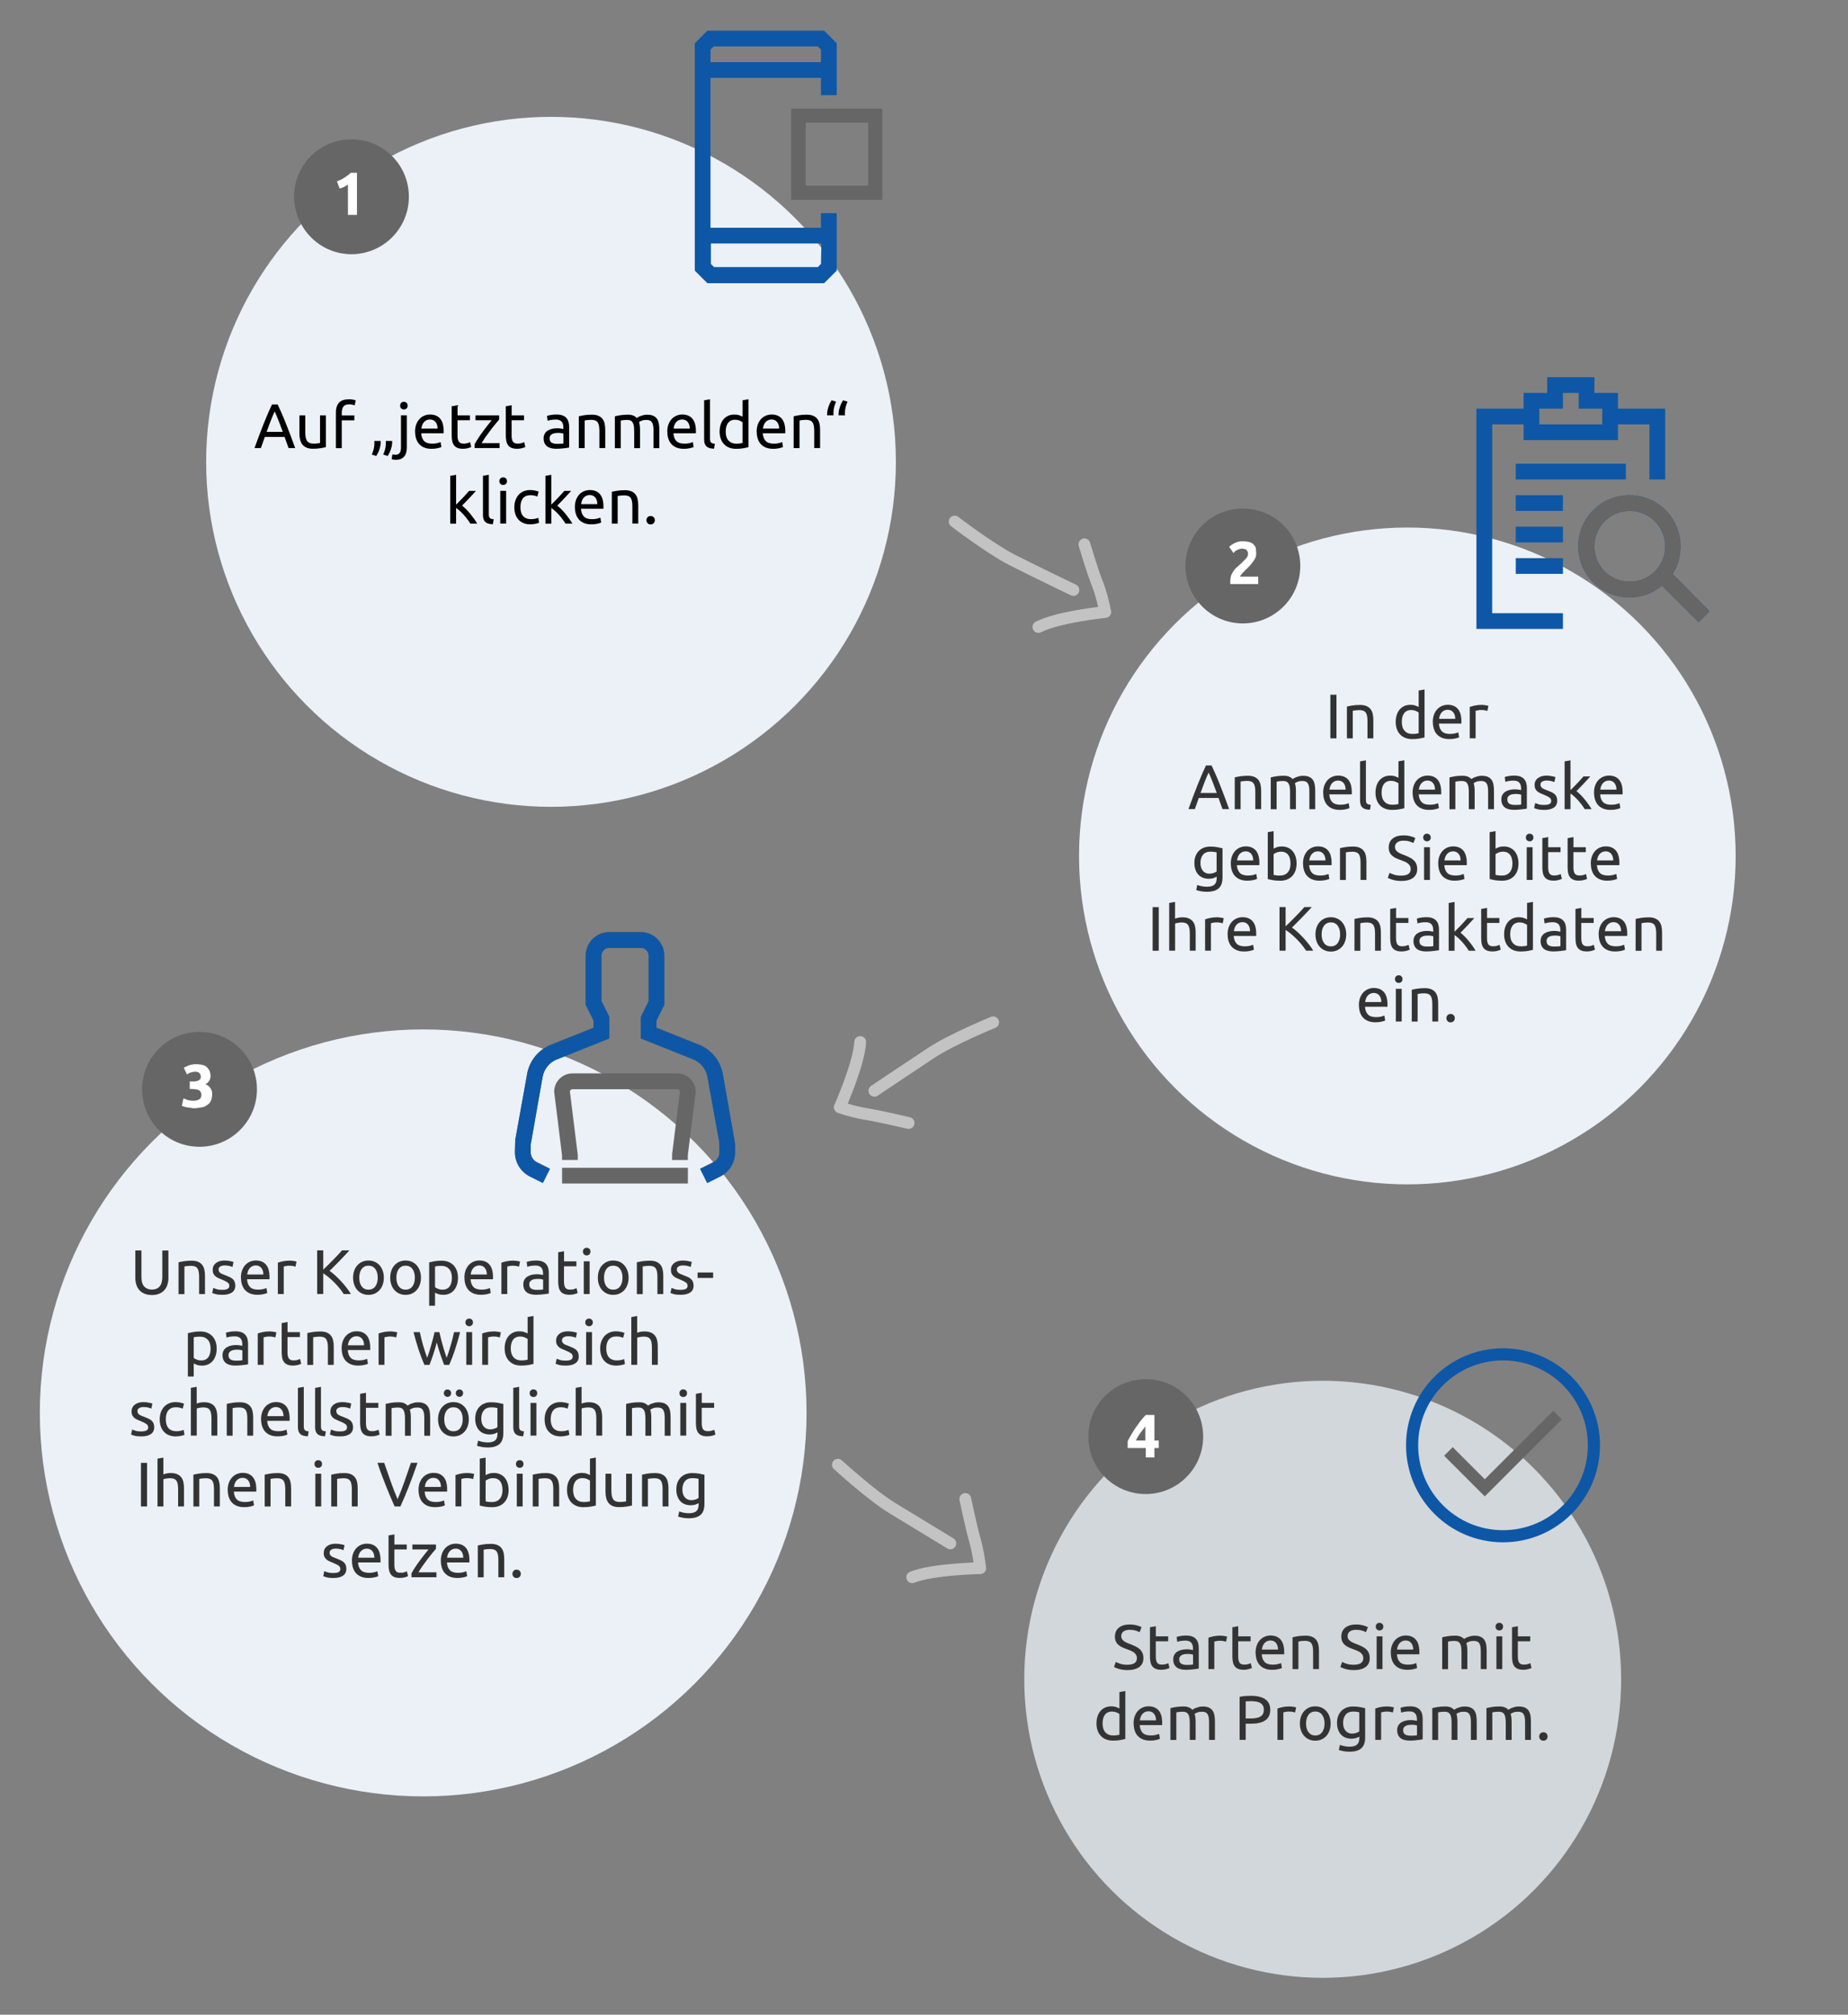 <?xml version="1.0" encoding="UTF-8"?><svg id="Ebene_1" xmlns="http://www.w3.org/2000/svg" viewBox="0 0 470 512.22"><rect x="0" y="0" width="470" height="512.22" fill="#808080" stroke="none"/><defs><style>.cls-1{fill:none;stroke:#c3c3c3;stroke-linecap:round;stroke-linejoin:round;stroke-width:3px;}.cls-2{isolation:isolate;opacity:.77;}.cls-2,.cls-3,.cls-4,.cls-5,.cls-6,.cls-7,.cls-8{stroke-width:0px;}.cls-2,.cls-8{fill:#ebf1f7;}.cls-4{fill:#0d57a6;}.cls-5{fill:#666;}.cls-6{fill:#333;}.cls-7{fill:#fff;}</style></defs><circle id="Ellipse_80-2" class="cls-8" cx="107.63" cy="359.22" r="97.5"/><path class="cls-6" d="M38.63,329.25c-.73,0-1.35-.11-1.89-.34-.53-.22-.97-.53-1.31-.92s-.59-.85-.76-1.38-.25-1.11-.25-1.73v-6.96h1.55v6.78c0,1.11.25,1.92.74,2.42s1.13.75,1.92.75c.39,0,.75-.06,1.08-.18s.61-.31.84-.57.42-.58.54-.98.19-.88.19-1.43v-6.78h1.55v6.96c0,.62-.08,1.19-.25,1.73s-.42.99-.77,1.38c-.35.39-.78.7-1.31.92-.53.22-1.15.34-1.88.34h.01Z"/><path class="cls-6" d="M45.41,320.93c.34-.08.79-.18,1.36-.27s1.22-.14,1.95-.14c.66,0,1.21.09,1.65.28s.79.45,1.05.78c.26.34.45.74.55,1.21.11.47.16.99.16,1.55v4.67h-1.49v-4.35c0-.51-.03-.95-.1-1.31s-.18-.66-.34-.88-.37-.39-.64-.49c-.27-.1-.6-.15-.99-.15-.16,0-.33,0-.5.02-.17.01-.33.02-.49.04-.16.02-.29.03-.42.06-.12.02-.21.04-.26.05v7.02h-1.49v-8.08h0Z"/><path class="cls-6" d="M56.53,327.93c.61,0,1.06-.08,1.35-.24.29-.16.44-.42.44-.77s-.14-.65-.43-.86-.76-.45-1.42-.72c-.32-.13-.63-.26-.92-.39-.29-.13-.55-.29-.76-.47s-.38-.4-.51-.66-.19-.57-.19-.94c0-.74.27-1.32.82-1.75.54-.43,1.29-.65,2.22-.65.24,0,.47.01.7.04s.45.06.66.1c.2.04.38.08.54.12.15.04.27.08.36.11l-.27,1.28c-.16-.09-.41-.17-.75-.26s-.75-.14-1.23-.14c-.42,0-.78.08-1.09.25s-.46.42-.46.78c0,.18.03.34.1.48s.18.26.32.38c.14.11.32.22.54.31.21.1.47.2.77.3.39.15.75.3,1.06.44s.57.31.79.5.39.42.5.7.18.61.18,1c0,.77-.29,1.35-.86,1.74-.57.39-1.38.59-2.44.59-.74,0-1.31-.06-1.73-.18s-.7-.22-.85-.28l.27-1.28c.17.06.44.16.82.29.37.13.87.19,1.49.19h-.02Z"/><path class="cls-6" d="M61.27,324.86c0-.74.11-1.38.32-1.93s.5-1.01.85-1.37.76-.63,1.22-.82c.46-.18.93-.27,1.41-.27,1.12,0,1.98.35,2.58,1.05.6.7.9,1.76.9,3.19v.25c0,.1,0,.19-.02.28h-5.7c.06.86.31,1.52.75,1.97s1.12.67,2.05.67c.52,0,.96-.04,1.32-.14s.63-.18.81-.26l.21,1.25c-.18.1-.5.2-.95.3-.45.11-.97.16-1.54.16-.73,0-1.35-.11-1.88-.33-.53-.22-.96-.52-1.3-.9s-.59-.84-.76-1.37-.25-1.11-.25-1.74h-.02ZM66.98,324.04c0-.67-.16-1.22-.5-1.66-.35-.43-.82-.65-1.43-.65-.34,0-.64.07-.9.2-.26.13-.48.31-.66.52s-.32.46-.42.74-.17.56-.2.85h4.13-.02Z"/><path class="cls-6" d="M73.74,320.51c.13,0,.28,0,.44.02.17.02.33.04.49.06.16.03.31.05.44.08.13.03.23.05.3.07l-.26,1.3c-.12-.04-.31-.09-.58-.15-.27-.06-.62-.09-1.05-.09-.28,0-.55.03-.82.09s-.45.1-.54.12v6.99h-1.49v-7.97c.35-.13.79-.25,1.31-.36s1.11-.17,1.76-.17h0Z"/><path class="cls-6" d="M88.85,317.92c-.33.36-.7.77-1.12,1.21-.42.44-.85.9-1.3,1.36-.45.46-.9.92-1.35,1.37-.45.45-.87.86-1.26,1.25.46.32.94.71,1.46,1.18.51.47,1.01.97,1.5,1.5s.95,1.08,1.38,1.63c.43.55.79,1.08,1.08,1.58h-1.82c-.32-.5-.69-1.01-1.1-1.51-.42-.51-.86-.99-1.32-1.46-.46-.46-.93-.89-1.41-1.29s-.94-.73-1.38-1.01v5.26h-1.55v-11.09h1.55v4.9c.37-.35.78-.75,1.23-1.19.45-.44.89-.89,1.33-1.34.44-.45.85-.88,1.24-1.29s.72-.77.98-1.08h1.87v.02Z"/><path class="cls-6" d="M97.62,324.84c0,.66-.1,1.26-.29,1.79s-.46.99-.81,1.38c-.35.38-.76.68-1.24.89-.48.21-1,.31-1.57.31s-1.09-.1-1.57-.31-.89-.5-1.24-.89c-.35-.38-.62-.84-.81-1.38-.19-.53-.29-1.13-.29-1.79s.1-1.25.29-1.78c.19-.54.46-1,.81-1.38s.76-.68,1.24-.89c.48-.21,1-.31,1.57-.31s1.09.1,1.57.31.89.5,1.24.89c.35.38.62.85.81,1.38s.29,1.13.29,1.78ZM96.07,324.84c0-.94-.21-1.68-.63-2.23-.42-.55-1-.82-1.72-.82s-1.3.27-1.72.82c-.42.55-.63,1.29-.63,2.23s.21,1.68.63,2.23c.42.55.99.82,1.72.82s1.3-.27,1.72-.82c.42-.55.63-1.29.63-2.23Z"/><path class="cls-6" d="M107.06,324.84c0,.66-.1,1.26-.29,1.79s-.46.99-.81,1.38c-.35.38-.76.68-1.24.89-.48.21-1,.31-1.57.31s-1.09-.1-1.57-.31-.89-.5-1.24-.89c-.35-.38-.62-.84-.81-1.38-.19-.53-.29-1.13-.29-1.79s.1-1.25.29-1.78c.19-.54.46-1,.81-1.38s.76-.68,1.24-.89c.48-.21,1-.31,1.57-.31s1.09.1,1.57.31.89.5,1.24.89c.35.38.62.85.81,1.38s.29,1.13.29,1.78ZM105.51,324.84c0-.94-.21-1.68-.63-2.23-.42-.55-1-.82-1.72-.82s-1.3.27-1.72.82c-.42.55-.63,1.29-.63,2.23s.21,1.68.63,2.23c.42.55.99.82,1.72.82s1.3-.27,1.72-.82c.42-.55.63-1.29.63-2.23Z"/><path class="cls-6" d="M116.48,324.86c0,.63-.08,1.21-.25,1.74s-.41.99-.73,1.38c-.32.38-.71.68-1.18.9s-1,.32-1.59.32c-.48,0-.9-.06-1.27-.19s-.64-.25-.82-.37v3.33h-1.49v-11.02c.35-.09.79-.18,1.32-.28s1.14-.15,1.83-.15c.64,0,1.22.1,1.73.3s.95.49,1.31.86.64.83.84,1.37.3,1.14.3,1.82h0ZM114.93,324.86c0-.97-.24-1.72-.72-2.24s-1.12-.78-1.92-.78c-.45,0-.8.02-1.05.05s-.45.07-.6.11v5.25c.18.15.44.29.78.43.34.14.71.21,1.12.21s.79-.08,1.1-.23c.3-.15.55-.37.74-.64.19-.27.33-.59.42-.96s.13-.77.13-1.19h0Z"/><path class="cls-6" d="M118.11,324.86c0-.74.11-1.38.32-1.93s.5-1.01.85-1.37.76-.63,1.22-.82c.46-.18.93-.27,1.41-.27,1.12,0,1.98.35,2.58,1.05.6.7.9,1.76.9,3.19v.25c0,.1,0,.19-.02.28h-5.7c.06.86.31,1.52.75,1.97s1.12.67,2.05.67c.52,0,.96-.04,1.32-.14s.63-.18.81-.26l.21,1.25c-.18.1-.5.2-.95.3-.45.11-.97.16-1.54.16-.73,0-1.35-.11-1.88-.33s-.96-.52-1.3-.9c-.34-.38-.59-.84-.76-1.37-.17-.53-.25-1.11-.25-1.74h-.02ZM123.82,324.04c0-.67-.16-1.22-.5-1.66-.35-.43-.82-.65-1.43-.65-.34,0-.64.07-.9.2s-.48.31-.66.52-.32.46-.42.74-.17.56-.2.85h4.13-.02Z"/><path class="cls-6" d="M130.59,320.51c.13,0,.28,0,.44.02.17.02.33.04.49.06.16.03.31.05.44.08s.23.05.3.07l-.26,1.3c-.12-.04-.31-.09-.58-.15s-.62-.09-1.05-.09c-.28,0-.55.03-.82.09s-.45.1-.54.12v6.99h-1.49v-7.97c.35-.13.79-.25,1.31-.36s1.11-.17,1.76-.17h0Z"/><path class="cls-6" d="M136.38,320.48c.6,0,1.1.08,1.51.23.41.15.74.37.99.66.25.28.43.62.54,1.01s.16.82.16,1.29v5.2c-.13.02-.31.05-.54.09s-.49.07-.78.1-.6.06-.94.09-.67.04-1,.04c-.47,0-.9-.05-1.3-.14-.39-.1-.74-.25-1.02-.46s-.51-.48-.67-.82-.24-.75-.24-1.23.09-.85.28-1.18.44-.6.76-.8c.32-.2.69-.35,1.12-.45s.88-.14,1.34-.14c.15,0,.3,0,.46.02s.31.04.46.06c.14.03.27.05.38.07.11.02.18.04.22.05v-.42c0-.25-.03-.49-.08-.73-.05-.24-.15-.45-.29-.64s-.33-.34-.57-.45c-.24-.11-.55-.17-.94-.17-.49,0-.92.03-1.29.1s-.64.14-.82.22l-.18-1.23c.19-.08.51-.17.96-.25.45-.08.93-.12,1.46-.12h.02ZM136.51,327.94c.35,0,.66,0,.94-.02.27-.02.5-.04.68-.09v-2.48c-.11-.05-.28-.1-.52-.14s-.53-.06-.87-.06c-.22,0-.46.02-.71.05s-.48.1-.69.2-.38.24-.52.42c-.14.18-.21.41-.21.7,0,.53.17.9.51,1.11s.8.31,1.39.31h0Z"/><path class="cls-6" d="M143.44,320.69h3.15v1.25h-3.15v3.84c0,.42.03.76.1,1.03.06.27.16.49.29.64.13.15.29.26.48.33.19.06.42.1.67.1.45,0,.81-.05,1.08-.15s.46-.17.57-.22l.29,1.23c-.15.07-.41.17-.78.28s-.8.17-1.28.17c-.57,0-1.03-.07-1.4-.22s-.66-.36-.89-.65-.38-.64-.47-1.06c-.09-.42-.14-.91-.14-1.46v-7.42l1.49-.26v2.58h-.01Z"/><path class="cls-6" d="M149.21,319.18c-.27,0-.49-.09-.68-.26-.19-.18-.28-.41-.28-.71s.09-.54.28-.71c.19-.18.41-.26.68-.26s.49.09.68.26c.19.18.28.41.28.71s-.09.54-.28.71c-.19.18-.41.26-.68.26ZM149.96,329h-1.49v-8.32h1.49v8.32Z"/><path class="cls-6" d="M159.87,324.84c0,.66-.1,1.26-.29,1.79-.19.53-.46.99-.81,1.38-.35.38-.76.68-1.24.89-.48.21-1,.31-1.57.31s-1.09-.1-1.57-.31c-.48-.21-.89-.5-1.24-.89-.35-.38-.62-.84-.81-1.38-.19-.53-.29-1.13-.29-1.79s.1-1.25.29-1.78c.19-.54.46-1,.81-1.38.35-.38.76-.68,1.24-.89.48-.21,1-.31,1.57-.31s1.09.1,1.57.31c.48.21.89.5,1.24.89.35.38.62.85.81,1.38s.29,1.13.29,1.78ZM158.32,324.84c0-.94-.21-1.68-.63-2.23-.42-.55-1-.82-1.72-.82s-1.3.27-1.72.82c-.42.55-.63,1.29-.63,2.23s.21,1.68.63,2.23c.42.55.99.82,1.72.82s1.3-.27,1.72-.82c.42-.55.63-1.29.63-2.23Z"/><path class="cls-6" d="M161.97,320.93c.34-.08.79-.18,1.36-.27s1.22-.14,1.95-.14c.66,0,1.21.09,1.65.28s.79.45,1.05.78c.26.34.45.74.55,1.21.11.47.16.99.16,1.55v4.67h-1.49v-4.35c0-.51-.03-.95-.1-1.31s-.18-.66-.34-.88-.37-.39-.64-.49c-.27-.1-.6-.15-.99-.15-.16,0-.33,0-.5.02-.17.01-.33.02-.49.04-.16.02-.29.03-.42.06-.12.02-.21.04-.26.05v7.02h-1.49v-8.08h0Z"/><path class="cls-6" d="M173.08,327.93c.61,0,1.06-.08,1.35-.24.29-.16.44-.42.44-.77s-.14-.65-.43-.86-.76-.45-1.42-.72c-.32-.13-.63-.26-.92-.39s-.55-.29-.76-.47c-.21-.18-.38-.4-.51-.66s-.19-.57-.19-.94c0-.74.27-1.32.82-1.75.54-.43,1.29-.65,2.22-.65.24,0,.47.01.7.04s.45.06.66.1c.2.04.38.08.54.12.15.04.27.08.36.11l-.27,1.28c-.16-.09-.41-.17-.75-.26s-.75-.14-1.23-.14c-.42,0-.78.08-1.09.25s-.46.42-.46.78c0,.18.03.34.1.48s.18.26.32.38c.14.11.32.22.54.31.21.1.47.2.77.3.39.15.75.3,1.06.44s.57.31.79.5c.22.19.39.42.5.7s.18.61.18,1c0,.77-.29,1.35-.86,1.74-.57.39-1.38.59-2.44.59-.74,0-1.31-.06-1.73-.18s-.7-.22-.85-.28l.27-1.28c.17.06.44.16.82.29.37.13.87.19,1.49.19h-.02Z"/><path class="cls-6" d="M177.42,323.52h3.95v1.39h-3.95v-1.39Z"/><path class="cls-6" d="M55.11,342.86c0,.63-.08,1.21-.25,1.74s-.41.99-.73,1.38c-.32.38-.71.68-1.18.9s-1,.32-1.59.32c-.48,0-.9-.06-1.27-.19s-.64-.25-.82-.37v3.33h-1.49v-11.02c.35-.09.79-.18,1.32-.28s1.14-.15,1.83-.15c.64,0,1.22.1,1.73.3s.95.49,1.31.86.64.83.84,1.37.3,1.14.3,1.82h0ZM53.56,342.86c0-.97-.24-1.72-.72-2.24s-1.12-.78-1.92-.78c-.45,0-.8.02-1.05.05s-.45.07-.6.11v5.25c.18.15.44.29.78.43.34.14.71.21,1.12.21s.79-.08,1.1-.23c.3-.15.55-.37.74-.64.19-.27.33-.59.42-.96.09-.37.13-.77.13-1.19h0Z"/><path class="cls-6" d="M59.89,338.48c.6,0,1.1.08,1.51.23.41.15.74.37.99.66.25.28.43.62.54,1.01s.16.82.16,1.29v5.2c-.13.02-.31.05-.54.09s-.49.07-.78.1c-.29.03-.6.06-.94.09s-.67.04-1,.04c-.47,0-.9-.05-1.3-.14-.39-.1-.74-.25-1.02-.46s-.51-.48-.67-.82-.24-.75-.24-1.23.09-.85.28-1.18.44-.6.76-.8c.32-.2.69-.35,1.12-.45s.88-.14,1.34-.14c.15,0,.3,0,.46.02s.31.04.46.06c.14.03.27.05.38.07.11.02.18.04.22.05v-.42c0-.25-.03-.49-.08-.73-.05-.24-.15-.45-.29-.64s-.33-.34-.57-.45c-.24-.11-.55-.17-.94-.17-.49,0-.92.03-1.29.1s-.64.14-.82.22l-.18-1.23c.19-.08.51-.17.96-.25s.93-.12,1.46-.12h.02ZM60.02,345.94c.35,0,.66,0,.94-.02.27-.02.5-.04.68-.09v-2.48c-.11-.05-.28-.1-.52-.14s-.53-.06-.87-.06c-.22,0-.46.02-.71.05s-.48.1-.69.2-.38.24-.52.42c-.14.18-.21.41-.21.7,0,.53.17.9.51,1.11s.8.31,1.39.31Z"/><path class="cls-6" d="M68.62,338.51c.13,0,.28,0,.44.02.17.02.33.04.49.06.16.03.31.05.44.08.13.03.23.05.3.07l-.26,1.3c-.12-.04-.31-.09-.58-.15-.27-.06-.62-.09-1.05-.09-.28,0-.55.03-.82.09s-.45.1-.54.12v6.99h-1.49v-7.97c.35-.13.79-.25,1.31-.36s1.11-.17,1.76-.17h0Z"/><path class="cls-6" d="M73.12,338.69h3.15v1.25h-3.15v3.84c0,.42.03.76.1,1.03.06.27.16.49.29.64.13.15.29.26.48.33.19.06.42.1.67.1.45,0,.81-.05,1.08-.15.27-.1.46-.17.57-.22l.29,1.23c-.15.07-.41.17-.78.28-.37.11-.8.17-1.28.17-.57,0-1.03-.07-1.4-.22s-.66-.36-.89-.65-.38-.64-.47-1.06c-.09-.42-.14-.91-.14-1.46v-7.42l1.49-.26v2.58h-.01Z"/><path class="cls-6" d="M78.16,338.93c.34-.08.79-.18,1.36-.27s1.22-.14,1.95-.14c.66,0,1.21.09,1.65.28s.79.45,1.05.78c.26.34.45.74.55,1.21.11.47.16.99.16,1.55v4.67h-1.49v-4.35c0-.51-.03-.95-.1-1.31s-.18-.66-.34-.88c-.16-.22-.37-.39-.64-.49-.27-.1-.6-.15-.99-.15-.16,0-.33,0-.5.02-.17.01-.33.02-.49.04-.16.02-.29.03-.42.06-.12.02-.21.04-.26.05v7.02h-1.49v-8.08h0Z"/><path class="cls-6" d="M86.88,342.86c0-.74.11-1.38.32-1.93s.5-1.01.85-1.37.76-.63,1.22-.82c.46-.18.93-.27,1.41-.27,1.12,0,1.98.35,2.58,1.05.6.7.9,1.76.9,3.19v.25c0,.1,0,.19-.02.28h-5.7c.06.86.31,1.52.75,1.97s1.12.67,2.05.67c.52,0,.96-.04,1.32-.14s.63-.18.81-.26l.21,1.25c-.18.1-.5.2-.95.3-.45.11-.97.16-1.54.16-.73,0-1.35-.11-1.88-.33s-.96-.52-1.3-.9c-.34-.38-.59-.84-.76-1.37-.17-.53-.25-1.11-.25-1.74h-.02ZM92.59,342.04c0-.67-.16-1.22-.5-1.66-.35-.43-.82-.65-1.43-.65-.34,0-.64.07-.9.2s-.48.31-.66.52-.32.46-.42.74-.17.56-.2.85h4.13-.02Z"/><path class="cls-6" d="M99.36,338.51c.13,0,.28,0,.44.02.17.02.33.04.49.06.16.03.31.05.44.08.13.03.23.05.3.07l-.26,1.3c-.12-.04-.31-.09-.58-.15-.27-.06-.62-.09-1.05-.09-.28,0-.55.03-.82.09s-.45.1-.54.12v6.99h-1.49v-7.97c.35-.13.79-.25,1.31-.36s1.11-.17,1.76-.17h0Z"/><path class="cls-6" d="M112.96,347.01c-.3-.77-.62-1.65-.95-2.63s-.64-2.01-.92-3.08c-.28,1.07-.58,2.09-.91,3.08s-.65,1.86-.94,2.63h-1.3c-.49-1.1-.97-2.35-1.44-3.76s-.91-2.93-1.33-4.56h1.6c.11.5.23,1.05.38,1.63.15.59.31,1.17.47,1.76.17.59.34,1.15.52,1.7s.35,1.02.51,1.42c.18-.5.36-1.03.54-1.59s.34-1.13.5-1.7.31-1.13.46-1.68c.14-.55.27-1.06.38-1.54h1.23c.1.48.21.99.35,1.54.14.55.29,1.11.45,1.68.16.57.33,1.14.5,1.7.18.56.35,1.09.54,1.59.16-.41.33-.88.5-1.42.18-.54.35-1.11.52-1.7.17-.59.33-1.17.48-1.76s.28-1.13.38-1.63h1.54c-.42,1.63-.86,3.15-1.33,4.56s-.95,2.66-1.44,3.76h-1.3.01Z"/><path class="cls-6" d="M119.33,337.18c-.27,0-.49-.09-.68-.26-.19-.18-.28-.41-.28-.71s.09-.54.28-.71c.19-.18.41-.26.68-.26s.49.09.68.26c.19.18.28.41.28.71s-.09.54-.28.71c-.19.18-.41.26-.68.26ZM120.08,347h-1.49v-8.32h1.49v8.32Z"/><path class="cls-6" d="M125.71,338.51c.13,0,.28,0,.44.02.17.02.33.04.49.06.16.03.31.05.44.08.13.03.23.05.3.07l-.26,1.3c-.12-.04-.31-.09-.58-.15-.27-.06-.62-.09-1.05-.09-.28,0-.55.03-.82.09s-.45.1-.54.12v6.99h-1.49v-7.97c.35-.13.79-.25,1.31-.36s1.11-.17,1.76-.17h0Z"/><path class="cls-6" d="M134.19,334.84l1.49-.26v12.18c-.34.1-.78.19-1.31.29s-1.15.14-1.84.14c-.64,0-1.22-.1-1.73-.3-.51-.2-.95-.49-1.31-.86s-.64-.83-.84-1.37-.3-1.14-.3-1.82.08-1.23.25-1.76.41-.99.73-1.38c.32-.38.71-.68,1.18-.9s1-.32,1.59-.32c.48,0,.9.06,1.27.19.37.13.64.25.82.37v-4.21h0ZM134.19,340.44c-.18-.15-.44-.29-.78-.43-.34-.14-.71-.21-1.12-.21s-.79.08-1.1.23c-.3.15-.55.37-.74.64-.19.27-.33.59-.42.97-.09.37-.13.77-.13,1.2,0,.97.24,1.72.72,2.25s1.12.79,1.92.79c.41,0,.74-.02,1.02-.06.27-.04.48-.08.63-.12v-5.26h0Z"/><path class="cls-6" d="M143.87,345.93c.61,0,1.06-.08,1.35-.24.29-.16.44-.42.44-.77s-.14-.65-.43-.86-.76-.45-1.42-.72c-.32-.13-.63-.26-.92-.39s-.55-.29-.76-.47c-.21-.18-.38-.4-.51-.66s-.19-.57-.19-.94c0-.74.27-1.32.82-1.75.54-.43,1.29-.65,2.22-.65.24,0,.47.01.7.04s.45.06.66.1c.2.04.38.08.54.12.15.04.27.08.36.11l-.27,1.28c-.16-.09-.41-.17-.75-.26s-.75-.14-1.23-.14c-.42,0-.78.08-1.09.25s-.46.42-.46.78c0,.18.03.34.1.48s.18.26.32.38c.14.11.32.22.54.31.21.1.47.2.77.3.39.15.75.3,1.06.44s.57.31.79.5c.22.19.39.42.5.7s.18.61.18,1c0,.77-.29,1.35-.86,1.74-.57.39-1.38.59-2.44.59-.74,0-1.31-.06-1.73-.18s-.7-.22-.85-.28l.27-1.28c.17.06.44.16.82.29.37.13.87.19,1.49.19h-.02Z"/><path class="cls-6" d="M149.81,337.18c-.27,0-.49-.09-.68-.26-.19-.18-.28-.41-.28-.71s.09-.54.28-.71c.19-.18.41-.26.68-.26s.49.09.68.26c.19.18.28.41.28.71s-.09.54-.28.71c-.19.18-.41.26-.68.26ZM150.56,347h-1.49v-8.32h1.49v8.32Z"/><path class="cls-6" d="M156.73,347.2c-.67,0-1.26-.11-1.77-.32s-.93-.51-1.28-.9c-.35-.38-.61-.84-.78-1.37s-.26-1.11-.26-1.75.09-1.23.28-1.76.45-.99.79-1.38.76-.69,1.26-.91,1.05-.33,1.66-.33c.37,0,.75.03,1.12.1s.73.17,1.07.3l-.34,1.26c-.22-.11-.48-.19-.78-.26s-.61-.1-.94-.1c-.83,0-1.47.26-1.91.78s-.66,1.29-.66,2.29c0,.45.05.86.15,1.23.1.37.26.69.48.96s.5.47.84.62.76.22,1.25.22c.39,0,.75-.04,1.07-.11s.57-.15.75-.24l.21,1.25c-.09.05-.21.1-.37.15-.16.05-.34.09-.54.13s-.42.07-.65.1-.45.04-.66.04h0Z"/><path class="cls-6" d="M160.56,347.01v-12.16l1.49-.26v4.26c.28-.11.57-.19.89-.25.31-.06.63-.09.94-.09.66,0,1.21.09,1.65.28s.79.45,1.05.78c.26.34.45.74.55,1.21.11.47.16.99.16,1.55v4.67h-1.49v-4.35c0-.51-.03-.95-.1-1.31s-.18-.66-.34-.88-.37-.39-.64-.49c-.27-.1-.6-.15-.99-.15-.16,0-.33.01-.5.03s-.33.05-.49.07c-.16.03-.29.06-.42.09-.12.03-.21.06-.26.08v6.91h-1.5Z"/><path class="cls-6" d="M35.9,363.93c.61,0,1.06-.08,1.35-.24.29-.16.44-.42.44-.77s-.14-.65-.43-.86-.76-.45-1.42-.72c-.32-.13-.63-.26-.92-.39-.29-.13-.55-.29-.76-.47s-.38-.4-.51-.66-.19-.57-.19-.94c0-.74.27-1.32.82-1.75.54-.43,1.29-.65,2.22-.65.24,0,.47.01.7.04s.45.06.66.1c.2.04.38.08.54.12.15.04.27.08.36.11l-.27,1.28c-.16-.09-.41-.17-.75-.26s-.75-.14-1.23-.14c-.42,0-.78.08-1.09.25s-.46.42-.46.78c0,.18.03.34.1.48s.18.26.32.38c.14.11.32.22.54.31.21.1.47.2.77.3.39.15.75.3,1.06.44s.57.31.79.5.39.42.5.7c.12.27.18.61.18,1,0,.77-.29,1.35-.86,1.74-.57.39-1.38.59-2.44.59-.74,0-1.31-.06-1.73-.18s-.7-.22-.85-.28l.27-1.28c.17.06.44.16.82.29.37.13.87.19,1.49.19h-.02Z"/><path class="cls-6" d="M44.71,365.2c-.67,0-1.26-.11-1.77-.32-.51-.21-.93-.51-1.28-.9s-.61-.84-.78-1.37-.26-1.11-.26-1.75.09-1.23.28-1.76.45-.99.79-1.38.76-.69,1.26-.91,1.05-.33,1.66-.33c.37,0,.75.03,1.12.1.37.06.73.17,1.07.3l-.34,1.26c-.22-.11-.48-.19-.78-.26-.29-.06-.61-.1-.94-.1-.83,0-1.47.26-1.91.78s-.66,1.29-.66,2.29c0,.45.05.86.15,1.23.1.37.26.69.48.96s.5.47.84.62c.34.14.76.22,1.25.22.39,0,.75-.04,1.07-.11.32-.07.57-.15.75-.24l.21,1.25c-.09.05-.21.1-.37.15s-.34.09-.54.13-.42.07-.65.1c-.23.03-.45.04-.66.04h0Z"/><path class="cls-6" d="M48.54,365.01v-12.16l1.49-.26v4.26c.28-.11.57-.19.89-.25.31-.06.63-.09.94-.09.66,0,1.21.09,1.65.28s.79.45,1.05.78c.26.34.45.74.55,1.21.11.47.16.99.16,1.55v4.67h-1.49v-4.35c0-.51-.03-.95-.1-1.31s-.18-.66-.34-.88-.37-.39-.64-.49-.6-.15-.99-.15c-.16,0-.33.01-.5.03s-.33.05-.49.07c-.16.03-.29.06-.42.09-.12.03-.21.06-.26.08v6.91h-1.5Z"/><path class="cls-6" d="M57.67,356.93c.34-.08.79-.18,1.36-.27.57-.1,1.22-.14,1.95-.14.66,0,1.21.09,1.65.28s.79.45,1.05.78c.26.34.45.74.55,1.21.11.47.16.99.16,1.55v4.67h-1.49v-4.35c0-.51-.03-.95-.1-1.31s-.18-.66-.34-.88-.37-.39-.64-.49-.6-.15-.99-.15c-.16,0-.33,0-.5.02-.17.01-.33.02-.49.04-.16.02-.29.03-.42.06-.12.02-.21.04-.26.05v7.02h-1.49v-8.08h0Z"/><path class="cls-6" d="M66.39,360.86c0-.74.11-1.38.32-1.93s.5-1,.85-1.37c.35-.36.76-.63,1.22-.82.46-.18.93-.27,1.41-.27,1.12,0,1.98.35,2.58,1.05.6.7.9,1.76.9,3.19v.25c0,.1,0,.19-.02.28h-5.7c.06.86.31,1.52.75,1.97s1.12.67,2.05.67c.52,0,.96-.04,1.32-.14s.63-.18.81-.26l.21,1.25c-.18.1-.5.2-.95.3-.45.11-.97.16-1.54.16-.73,0-1.35-.11-1.88-.33s-.96-.52-1.3-.9c-.34-.38-.59-.84-.76-1.37-.17-.53-.25-1.11-.25-1.74h-.02ZM72.1,360.04c0-.67-.16-1.22-.5-1.66-.35-.43-.82-.65-1.43-.65-.34,0-.64.07-.9.2s-.48.31-.66.52-.32.46-.42.74-.17.56-.2.85h4.13-.02Z"/><path class="cls-6" d="M78.3,365.17c-.92-.02-1.57-.22-1.95-.59s-.58-.95-.58-1.74v-9.98l1.49-.26v10c0,.25.02.45.06.61.04.16.11.29.21.38.1.1.22.17.38.22.16.05.36.09.59.12l-.21,1.25h.01Z"/><path class="cls-6" d="M82.67,365.17c-.92-.02-1.57-.22-1.95-.59s-.58-.95-.58-1.74v-9.98l1.49-.26v10c0,.25.02.45.06.61.04.16.11.29.21.38.1.1.22.17.38.22.16.05.36.09.59.12l-.21,1.25h.01Z"/><path class="cls-6" d="M86.47,363.93c.61,0,1.06-.08,1.35-.24s.44-.42.44-.77-.14-.65-.43-.86-.76-.45-1.42-.72c-.32-.13-.63-.26-.92-.39s-.55-.29-.76-.47-.38-.4-.51-.66-.19-.57-.19-.94c0-.74.27-1.32.82-1.75.54-.43,1.29-.65,2.22-.65.24,0,.47.01.7.04s.45.06.66.1c.2.04.38.08.54.12.15.04.27.08.36.11l-.27,1.28c-.16-.09-.41-.17-.75-.26s-.75-.14-1.23-.14c-.42,0-.78.08-1.09.25s-.46.42-.46.78c0,.18.03.34.1.48s.18.26.32.38c.14.11.32.22.54.31.21.1.47.2.77.3.39.15.75.3,1.06.44s.57.31.79.5.39.42.5.7c.12.27.18.61.18,1,0,.77-.29,1.35-.86,1.74-.57.39-1.38.59-2.44.59-.74,0-1.31-.06-1.73-.18s-.7-.22-.85-.28l.27-1.28c.17.06.44.16.82.29.37.13.87.19,1.49.19h-.02Z"/><path class="cls-6" d="M93.07,356.68h3.15v1.25h-3.15v3.84c0,.42.03.76.1,1.03.06.27.16.49.29.64.13.16.29.26.48.33.19.06.42.1.67.1.45,0,.81-.05,1.08-.15.27-.1.46-.17.57-.22l.29,1.23c-.15.08-.41.17-.78.28-.37.11-.8.17-1.28.17-.57,0-1.03-.07-1.4-.22-.37-.14-.66-.36-.89-.65s-.38-.64-.47-1.06c-.09-.42-.14-.91-.14-1.46v-7.42l1.49-.26v2.58h-.01Z"/><path class="cls-6" d="M98.11,356.93c.34-.08.79-.18,1.35-.27.56-.1,1.21-.14,1.94-.14.53,0,.98.07,1.34.22s.67.35.91.63c.07-.05.19-.13.35-.22.16-.1.36-.19.59-.28.23-.09.5-.17.78-.24.29-.07.6-.1.93-.1.64,0,1.16.09,1.57.28s.72.45.95.79c.23.34.38.75.46,1.22s.12.98.12,1.54v4.67h-1.49v-4.35c0-.49-.02-.91-.07-1.26s-.14-.65-.27-.88-.31-.41-.54-.52-.53-.17-.89-.17c-.5,0-.92.07-1.24.2-.33.13-.55.25-.66.36.08.28.15.58.19.91.04.33.06.68.06,1.04v4.67h-1.49v-4.35c0-.49-.03-.91-.08-1.26s-.15-.65-.28-.88-.31-.41-.54-.52-.52-.17-.87-.17c-.15,0-.31,0-.48.02-.17.01-.33.02-.49.04-.16.02-.3.03-.42.06s-.21.04-.26.05v7.02h-1.49v-8.08l.02-.03Z"/><path class="cls-6" d="M119.23,360.84c0,.66-.1,1.26-.29,1.79s-.46.99-.81,1.38c-.35.38-.76.68-1.24.89-.48.21-1,.31-1.57.31s-1.09-.1-1.57-.31-.89-.5-1.24-.89-.62-.84-.81-1.38c-.19-.53-.29-1.13-.29-1.79s.1-1.25.29-1.78c.19-.54.46-1,.81-1.38s.76-.68,1.24-.89c.48-.21,1-.31,1.57-.31s1.09.1,1.57.31.89.5,1.24.89c.35.38.62.85.81,1.38.19.54.29,1.13.29,1.78ZM113.81,355.14c-.25,0-.46-.09-.65-.26s-.28-.4-.28-.68.09-.5.28-.68.4-.26.65-.26.46.09.65.26.28.4.28.68-.09.5-.28.68-.4.26-.65.26ZM117.68,360.84c0-.94-.21-1.68-.63-2.23-.42-.55-1-.82-1.72-.82s-1.3.27-1.72.82c-.42.55-.63,1.29-.63,2.23s.21,1.68.63,2.23c.42.55.99.82,1.72.82s1.3-.27,1.72-.82c.42-.55.63-1.29.63-2.23ZM116.85,355.14c-.25,0-.46-.09-.65-.26s-.28-.4-.28-.68.09-.5.28-.68.4-.26.65-.26.46.09.65.26.28.4.28.68-.09.5-.28.68-.4.26-.65.26Z"/><path class="cls-6" d="M126.54,364.17c-.13.08-.38.19-.74.33-.37.13-.8.2-1.29.2s-.97-.08-1.42-.24-.83-.41-1.16-.74c-.33-.34-.59-.75-.78-1.26-.19-.5-.29-1.1-.29-1.79,0-.61.09-1.17.27-1.67.18-.51.45-.94.79-1.31s.77-.66,1.27-.86c.5-.21,1.07-.31,1.7-.31.69,0,1.3.05,1.82.15s.95.2,1.3.28v7.42c0,1.28-.33,2.21-.99,2.78-.66.58-1.66.86-3.01.86-.52,0-1.02-.04-1.48-.13-.46-.09-.87-.19-1.21-.3l.27-1.3c.3.12.66.22,1.1.31.43.09.88.14,1.35.14.88,0,1.52-.18,1.91-.53.39-.35.58-.91.58-1.68v-.35h.01ZM126.52,357.99c-.15-.04-.35-.08-.6-.12s-.59-.06-1.02-.06c-.8,0-1.42.26-1.85.78s-.65,1.22-.65,2.08c0,.48.06.89.18,1.23s.29.62.5.85.45.39.72.5c.27.11.55.16.84.16.39,0,.76-.06,1.09-.17.33-.11.59-.24.78-.39v-4.86h.01Z"/><path class="cls-6" d="M133.07,365.17c-.92-.02-1.57-.22-1.95-.59-.38-.37-.58-.95-.58-1.74v-9.98l1.49-.26v10c0,.25.02.45.06.61.04.16.11.29.21.38.1.1.22.17.38.22s.36.09.59.12l-.21,1.25h0Z"/><path class="cls-6" d="M135.67,355.18c-.27,0-.49-.09-.68-.26-.19-.18-.28-.41-.28-.71s.09-.54.28-.71c.19-.18.41-.26.68-.26s.49.09.68.26c.19.18.28.41.28.71s-.09.54-.28.71c-.19.18-.41.26-.68.26ZM136.42,365h-1.49v-8.32h1.49v8.32Z"/><path class="cls-6" d="M142.6,365.2c-.67,0-1.26-.11-1.77-.32-.51-.21-.93-.51-1.28-.9s-.61-.84-.78-1.37-.26-1.11-.26-1.75.09-1.23.28-1.76.45-.99.79-1.38.76-.69,1.26-.91,1.05-.33,1.66-.33c.37,0,.75.03,1.12.1.37.06.73.17,1.07.3l-.34,1.26c-.22-.11-.48-.19-.78-.26-.29-.06-.61-.1-.94-.1-.83,0-1.47.26-1.91.78s-.66,1.29-.66,2.29c0,.45.05.86.15,1.23.1.37.26.69.48.96s.5.47.84.62c.34.14.76.22,1.25.22.39,0,.75-.04,1.07-.11.32-.07.57-.15.75-.24l.21,1.25c-.09.05-.21.1-.37.15s-.34.09-.54.13-.42.07-.65.1-.45.04-.66.04h0Z"/><path class="cls-6" d="M146.42,365.01v-12.16l1.49-.26v4.26c.28-.11.57-.19.89-.25.31-.06.63-.09.94-.09.66,0,1.21.09,1.65.28s.79.45,1.05.78c.26.34.45.74.55,1.21.11.47.16.99.16,1.55v4.67h-1.49v-4.35c0-.51-.03-.95-.1-1.31s-.18-.66-.34-.88-.37-.39-.64-.49-.6-.15-.99-.15c-.16,0-.33.01-.5.03s-.33.05-.49.07c-.16.03-.29.06-.42.09-.12.03-.21.06-.26.08v6.91h-1.5Z"/><path class="cls-6" d="M159.26,356.93c.34-.08.79-.18,1.35-.27.56-.1,1.21-.14,1.94-.14.53,0,.98.07,1.34.22s.67.35.91.63c.07-.05.19-.13.35-.22.16-.1.36-.19.59-.28s.5-.17.78-.24c.29-.07.6-.1.93-.1.64,0,1.16.09,1.57.28s.72.45.95.79.38.75.46,1.22.12.98.12,1.54v4.67h-1.49v-4.35c0-.49-.02-.91-.07-1.26s-.14-.65-.27-.88-.31-.41-.54-.52-.53-.17-.89-.17c-.5,0-.92.07-1.24.2-.33.13-.55.25-.66.36.08.28.15.58.19.91.04.33.06.68.06,1.04v4.67h-1.49v-4.35c0-.49-.03-.91-.08-1.26s-.15-.65-.28-.88-.31-.41-.54-.52-.52-.17-.87-.17c-.15,0-.31,0-.48.02-.17.01-.33.02-.49.04-.16.02-.3.03-.42.06s-.21.04-.26.05v7.02h-1.49v-8.08l.02-.03Z"/><path class="cls-6" d="M173.77,355.18c-.27,0-.49-.09-.68-.26-.19-.18-.28-.41-.28-.71s.09-.54.28-.71c.19-.18.41-.26.68-.26s.49.09.68.26c.19.18.28.41.28.71s-.09.54-.28.71c-.19.18-.41.26-.68.26ZM174.52,365h-1.49v-8.32h1.49v8.32Z"/><path class="cls-6" d="M178.47,356.68h3.15v1.25h-3.15v3.84c0,.42.03.76.1,1.03.06.27.16.49.29.64.13.16.29.26.48.33.19.06.42.1.67.1.45,0,.81-.05,1.08-.15s.46-.17.57-.22l.29,1.23c-.15.08-.41.17-.78.28s-.8.17-1.28.17c-.57,0-1.03-.07-1.4-.22-.37-.14-.66-.36-.89-.65s-.38-.64-.47-1.06c-.09-.42-.14-.91-.14-1.46v-7.42l1.49-.26v2.58h-.01Z"/><path class="cls-6" d="M35.85,371.92h1.55v11.09h-1.55v-11.09Z"/><path class="cls-6" d="M40.06,383.01v-12.16l1.49-.26v4.26c.28-.11.57-.19.89-.25.31-.06.63-.09.94-.09.66,0,1.21.09,1.65.28s.79.45,1.05.78c.26.34.45.74.55,1.21.11.47.16.99.16,1.55v4.67h-1.49v-4.35c0-.51-.03-.95-.1-1.31s-.18-.66-.34-.88-.37-.39-.64-.49-.6-.15-.99-.15c-.16,0-.33.01-.5.03s-.33.05-.49.07c-.16.03-.29.06-.42.09-.12.03-.21.06-.26.08v6.91h-1.5Z"/><path class="cls-6" d="M49.19,374.93c.34-.08.79-.18,1.36-.27.57-.1,1.22-.14,1.95-.14.66,0,1.21.09,1.65.28s.79.45,1.05.78c.26.34.45.74.55,1.21.11.47.16.99.16,1.55v4.67h-1.49v-4.35c0-.51-.03-.95-.1-1.31s-.18-.66-.34-.88-.37-.39-.64-.49-.6-.15-.99-.15c-.16,0-.33,0-.5.02-.17.01-.33.02-.49.04-.16.02-.29.03-.42.06-.12.02-.21.04-.26.05v7.02h-1.49v-8.08h0Z"/><path class="cls-6" d="M57.91,378.86c0-.74.11-1.38.32-1.93s.5-1,.85-1.37c.35-.36.76-.63,1.22-.82.46-.18.93-.27,1.41-.27,1.12,0,1.98.35,2.58,1.05.6.7.9,1.76.9,3.19v.25c0,.1,0,.19-.02.28h-5.7c.06.86.31,1.52.75,1.97s1.12.67,2.05.67c.52,0,.96-.04,1.32-.14s.63-.18.81-.26l.21,1.25c-.18.1-.5.2-.95.3-.45.11-.97.16-1.54.16-.73,0-1.35-.11-1.88-.33-.53-.22-.96-.52-1.3-.9s-.59-.84-.76-1.37-.25-1.11-.25-1.74h-.02ZM63.62,378.04c0-.67-.16-1.22-.5-1.66-.35-.43-.82-.65-1.43-.65-.34,0-.64.07-.9.2-.26.13-.48.31-.66.52s-.32.46-.42.74-.17.56-.2.85h4.13-.02Z"/><path class="cls-6" d="M67.32,374.93c.34-.08.79-.18,1.36-.27.57-.1,1.22-.14,1.95-.14.66,0,1.21.09,1.65.28s.79.45,1.05.78c.26.34.45.74.55,1.21.11.47.16.99.16,1.55v4.67h-1.49v-4.35c0-.51-.03-.95-.1-1.31s-.18-.66-.34-.88c-.16-.22-.37-.39-.64-.49s-.6-.15-.99-.15c-.16,0-.33,0-.5.02-.17.01-.33.02-.49.04-.16.02-.29.03-.42.06-.12.02-.21.04-.26.05v7.02h-1.49v-8.08h0Z"/><path class="cls-6" d="M80.94,373.18c-.27,0-.49-.09-.68-.26-.19-.18-.28-.41-.28-.71s.09-.54.28-.71c.19-.18.41-.26.68-.26s.49.09.68.26c.19.18.28.41.28.71s-.09.54-.28.71c-.19.18-.41.26-.68.26ZM81.69,383h-1.49v-8.32h1.49v8.32Z"/><path class="cls-6" d="M84.25,374.93c.34-.08.79-.18,1.36-.27.57-.1,1.22-.14,1.95-.14.66,0,1.21.09,1.65.28s.79.45,1.05.78c.26.34.45.74.55,1.21.11.47.16.99.16,1.55v4.67h-1.49v-4.35c0-.51-.03-.95-.1-1.31s-.18-.66-.34-.88c-.16-.22-.37-.39-.64-.49s-.6-.15-.99-.15c-.16,0-.33,0-.5.02-.17.01-.33.02-.49.04-.16.02-.29.03-.42.06-.12.02-.21.04-.26.05v7.02h-1.49v-8.08h0Z"/><path class="cls-6" d="M106.18,371.92c-.41,1.17-.79,2.26-1.16,3.26s-.73,1.94-1.08,2.84-.7,1.75-1.05,2.57c-.35.82-.7,1.62-1.06,2.42h-1.46c-.36-.8-.72-1.61-1.06-2.42-.35-.82-.7-1.67-1.06-2.57s-.72-1.84-1.1-2.84c-.37-1-.76-2.08-1.15-3.26h1.71c.58,1.69,1.14,3.31,1.7,4.86.55,1.56,1.12,3.02,1.71,4.38.59-1.35,1.16-2.81,1.71-4.38s1.11-3.19,1.68-4.87h1.67Z"/><path class="cls-6" d="M106.44,378.86c0-.74.11-1.38.32-1.93s.5-1,.85-1.37c.35-.36.76-.63,1.22-.82.46-.18.93-.27,1.41-.27,1.12,0,1.98.35,2.58,1.05.6.7.9,1.76.9,3.19v.25c0,.1,0,.19-.02.28h-5.7c.06.86.31,1.52.75,1.97s1.12.67,2.05.67c.52,0,.96-.04,1.32-.14s.63-.18.81-.26l.21,1.25c-.18.1-.5.2-.95.3-.45.11-.97.16-1.54.16-.73,0-1.35-.11-1.88-.33s-.96-.52-1.3-.9c-.34-.38-.59-.84-.76-1.37-.17-.53-.25-1.11-.25-1.74h-.02ZM112.15,378.04c0-.67-.16-1.22-.5-1.66-.35-.43-.82-.65-1.43-.65-.34,0-.64.07-.9.2s-.48.31-.66.52-.32.46-.42.74-.17.56-.2.85h4.13-.02Z"/><path class="cls-6" d="M118.92,374.51c.13,0,.28,0,.44.02.17.02.33.04.49.06s.31.05.44.08c.13.03.23.05.3.07l-.26,1.3c-.12-.04-.31-.09-.58-.15-.27-.06-.62-.09-1.05-.09-.28,0-.55.03-.82.09s-.45.1-.54.12v6.99h-1.49v-7.97c.35-.13.79-.25,1.31-.36s1.11-.17,1.76-.17h0Z"/><path class="cls-6" d="M123.51,375.05c.18-.12.46-.24.82-.37s.79-.19,1.27-.19c.6,0,1.13.11,1.59.32.46.21.86.51,1.18.9.32.38.56.84.73,1.38.17.53.25,1.12.25,1.76s-.1,1.28-.3,1.82-.48,1-.84,1.37-.8.66-1.31.86-1.09.3-1.73.3c-.69,0-1.31-.05-1.84-.14s-.97-.19-1.31-.29v-11.92l1.49-.26v4.46h0ZM123.51,381.71c.15.04.36.08.63.12s.61.06,1.02.06c.8,0,1.44-.26,1.92-.79.48-.53.72-1.28.72-2.25,0-.43-.04-.83-.13-1.2-.08-.37-.22-.7-.42-.97-.19-.27-.44-.49-.74-.64-.3-.16-.67-.23-1.1-.23s-.78.07-1.12.21c-.34.14-.6.28-.78.43v5.26h0Z"/><path class="cls-6" d="M132.18,373.18c-.27,0-.49-.09-.68-.26-.19-.18-.28-.41-.28-.71s.09-.54.28-.71c.19-.18.41-.26.68-.26s.49.09.68.26c.19.18.28.41.28.71s-.09.54-.28.71c-.19.18-.41.26-.68.26ZM132.93,383h-1.49v-8.32h1.49v8.32Z"/><path class="cls-6" d="M135.49,374.93c.34-.08.79-.18,1.36-.27.57-.1,1.22-.14,1.95-.14.66,0,1.21.09,1.65.28s.79.45,1.05.78c.26.34.45.74.55,1.21.11.47.16.99.16,1.55v4.67h-1.49v-4.35c0-.51-.03-.95-.1-1.31s-.18-.66-.34-.88-.37-.39-.64-.49-.6-.15-.99-.15c-.16,0-.33,0-.5.02-.17.01-.33.02-.49.04-.16.02-.29.03-.42.06-.12.02-.21.04-.26.05v7.02h-1.49v-8.08h0Z"/><path class="cls-6" d="M150.05,370.84l1.49-.26v12.18c-.34.1-.78.19-1.31.29s-1.15.14-1.84.14c-.64,0-1.22-.1-1.73-.3-.51-.2-.95-.49-1.31-.86s-.64-.83-.84-1.37-.3-1.14-.3-1.82.08-1.23.25-1.76.41-.99.73-1.38c.32-.38.71-.68,1.18-.9.46-.21,1-.32,1.59-.32.48,0,.9.06,1.27.19s.64.25.82.37v-4.21h0ZM150.05,376.44c-.18-.15-.44-.29-.78-.43-.34-.14-.71-.21-1.12-.21s-.79.08-1.1.23c-.3.15-.55.37-.74.64-.19.27-.33.59-.42.97-.09.37-.13.77-.13,1.2,0,.97.24,1.72.72,2.25s1.12.79,1.92.79c.41,0,.74-.02,1.02-.06.27-.04.48-.08.63-.12v-5.26h0Z"/><path class="cls-6" d="M160.73,382.76c-.34.09-.79.18-1.35.27-.56.1-1.21.14-1.94.14-.64,0-1.18-.09-1.62-.28s-.79-.45-1.06-.79-.46-.74-.58-1.21c-.12-.46-.18-.98-.18-1.54v-4.67h1.49v4.35c0,1.01.16,1.74.48,2.18.32.44.86.66,1.62.66.16,0,.33,0,.5-.02s.33-.02.48-.04c.15-.02.29-.03.41-.05.12-.02.21-.03.26-.06v-7.02h1.49v8.08Z"/><path class="cls-6" d="M163.29,374.93c.34-.08.79-.18,1.36-.27.57-.1,1.22-.14,1.95-.14.66,0,1.21.09,1.65.28s.79.45,1.05.78c.26.34.45.74.55,1.21.11.47.16.99.16,1.55v4.67h-1.49v-4.35c0-.51-.03-.95-.1-1.31s-.18-.66-.34-.88-.37-.39-.64-.49-.6-.15-.99-.15c-.16,0-.33,0-.5.02-.17.01-.33.02-.49.04-.16.02-.29.03-.42.06-.12.02-.21.04-.26.05v7.02h-1.49v-8.08h0Z"/><path class="cls-6" d="M177.69,382.17c-.13.08-.38.19-.74.33-.37.13-.8.2-1.29.2s-.97-.08-1.42-.24-.83-.41-1.16-.74c-.33-.34-.59-.75-.78-1.26-.19-.5-.29-1.1-.29-1.79,0-.61.09-1.17.27-1.67.18-.51.45-.94.79-1.31s.77-.66,1.27-.86c.5-.21,1.07-.31,1.7-.31.69,0,1.3.05,1.82.15s.95.2,1.3.28v7.42c0,1.28-.33,2.21-.99,2.78-.66.58-1.66.86-3.01.86-.52,0-1.02-.04-1.48-.13-.46-.09-.87-.19-1.21-.3l.27-1.3c.3.12.66.22,1.1.31.43.09.88.14,1.35.14.88,0,1.52-.18,1.91-.53s.58-.91.58-1.68v-.35h0ZM177.67,375.99c-.15-.04-.35-.08-.6-.12s-.59-.06-1.02-.06c-.8,0-1.42.26-1.85.78-.43.52-.65,1.22-.65,2.08,0,.48.06.89.18,1.23s.29.62.5.85.45.39.72.5.55.16.84.16c.39,0,.76-.06,1.09-.17.33-.11.59-.24.78-.39v-4.86h.01Z"/><path class="cls-6" d="M84.77,399.93c.61,0,1.06-.08,1.35-.24s.44-.42.44-.77-.14-.65-.43-.86-.76-.45-1.42-.72c-.32-.13-.63-.26-.92-.39s-.55-.29-.76-.47-.38-.4-.51-.66-.19-.57-.19-.94c0-.74.27-1.32.82-1.75.54-.43,1.29-.65,2.22-.65.24,0,.47.01.7.04s.45.06.66.1c.2.04.38.08.54.12.15.04.27.08.36.11l-.27,1.28c-.16-.09-.41-.17-.75-.26s-.75-.14-1.23-.14c-.42,0-.78.08-1.09.25s-.46.42-.46.78c0,.18.03.34.1.48s.18.26.32.38c.14.11.32.22.54.31.21.1.47.2.77.3.39.15.75.3,1.06.44s.57.31.79.5.39.42.5.7c.12.27.18.61.18,1,0,.77-.29,1.35-.86,1.74-.57.39-1.38.59-2.44.59-.74,0-1.31-.06-1.73-.18s-.7-.22-.85-.28l.27-1.28c.17.06.44.16.82.29.37.13.87.19,1.49.19h-.02Z"/><path class="cls-6" d="M89.5,396.86c0-.74.11-1.38.32-1.93s.5-1,.85-1.37c.35-.36.76-.63,1.22-.82.46-.18.93-.27,1.41-.27,1.12,0,1.98.35,2.58,1.05.6.7.9,1.76.9,3.19v.25c0,.1,0,.19-.02.28h-5.7c.06.86.31,1.52.75,1.97s1.12.67,2.05.67c.52,0,.96-.04,1.32-.14s.63-.18.81-.26l.21,1.25c-.18.1-.5.2-.95.3-.45.11-.97.16-1.54.16-.73,0-1.35-.11-1.88-.33s-.96-.52-1.3-.9c-.34-.38-.59-.84-.76-1.37-.17-.53-.25-1.11-.25-1.74h-.02ZM95.21,396.04c0-.67-.16-1.22-.5-1.66-.35-.43-.82-.65-1.43-.65-.34,0-.64.07-.9.2s-.48.31-.66.52-.32.46-.42.74-.17.56-.2.85h4.13-.02Z"/><path class="cls-6" d="M100.3,392.68h3.15v1.25h-3.15v3.84c0,.42.03.76.1,1.03.06.27.16.49.29.64.13.16.29.26.48.33.19.06.42.1.67.1.45,0,.81-.05,1.08-.15.27-.1.46-.17.57-.22l.29,1.23c-.15.08-.41.17-.78.28-.37.11-.8.17-1.28.17-.57,0-1.03-.07-1.4-.22-.37-.14-.66-.36-.89-.65s-.38-.64-.47-1.06c-.09-.42-.14-.91-.14-1.46v-7.42l1.49-.26v2.58h-.01Z"/><path class="cls-6" d="M110.86,393.8c-.22.25-.52.59-.89,1.04s-.76.94-1.18,1.49c-.42.54-.84,1.11-1.26,1.71s-.79,1.17-1.11,1.71h4.58v1.25h-6.35v-.99c.26-.47.57-.99.94-1.55.37-.57.77-1.13,1.18-1.69s.81-1.09,1.2-1.58c.39-.5.73-.91,1.02-1.26h-4.11v-1.25h6v1.12h-.02Z"/><path class="cls-6" d="M112.11,396.86c0-.74.11-1.38.32-1.93s.5-1,.85-1.37c.35-.36.76-.63,1.22-.82.46-.18.93-.27,1.41-.27,1.12,0,1.98.35,2.58,1.05.6.7.9,1.76.9,3.19v.25c0,.1,0,.19-.02.28h-5.7c.06.86.31,1.52.75,1.97s1.12.67,2.05.67c.52,0,.96-.04,1.32-.14s.63-.18.81-.26l.21,1.25c-.18.1-.5.2-.95.3-.45.11-.97.16-1.54.16-.73,0-1.35-.11-1.88-.33s-.96-.52-1.3-.9c-.34-.38-.59-.84-.76-1.37-.17-.53-.25-1.11-.25-1.74h-.02ZM117.82,396.04c0-.67-.16-1.22-.5-1.66-.35-.43-.82-.65-1.43-.65-.34,0-.64.07-.9.2s-.48.31-.66.52-.32.46-.42.74-.17.56-.2.85h4.13-.02Z"/><path class="cls-6" d="M121.52,392.93c.34-.08.79-.18,1.36-.27.57-.1,1.22-.14,1.95-.14.66,0,1.21.09,1.65.28s.79.45,1.05.78c.26.34.45.74.55,1.21.11.47.16.99.16,1.55v4.67h-1.49v-4.35c0-.51-.03-.95-.1-1.31s-.18-.66-.34-.88c-.16-.22-.37-.39-.64-.49s-.6-.15-.99-.15c-.16,0-.33,0-.5.02-.17.01-.33.02-.49.04-.16.02-.29.03-.42.06-.12.02-.21.04-.26.05v7.02h-1.49v-8.08h0Z"/><path class="cls-6" d="M132.46,400.14c0,.29-.1.54-.29.75s-.45.32-.78.32-.59-.11-.78-.32c-.19-.21-.29-.46-.29-.75s.1-.54.29-.75c.19-.21.45-.32.78-.32s.59.11.78.32c.19.21.29.46.29.75Z"/><circle id="Ellipse_83-2" class="cls-8" cx="140.14" cy="117.42" r="87.71"/><circle id="Ellipse_82-2" class="cls-8" cx="357.93" cy="217.62" r="83.5"/><path class="cls-6" d="M338.35,176.63h1.55v11.09h-1.55v-11.09Z"/><path class="cls-6" d="M342.56,179.64c.34-.08.79-.18,1.36-.27s1.22-.14,1.95-.14c.66,0,1.21.09,1.65.28s.79.45,1.05.78c.26.34.45.74.55,1.21.11.47.16.99.16,1.55v4.67h-1.49v-4.35c0-.51-.03-.95-.1-1.31s-.18-.66-.34-.88-.37-.39-.64-.49c-.27-.1-.6-.15-.99-.15-.16,0-.33,0-.5.02-.17,0-.33.02-.49.04-.16.02-.29.03-.42.06-.12.02-.21.04-.26.05v7.02h-1.49v-8.08h0Z"/><path class="cls-6" d="M360.81,175.56l1.49-.26v12.18c-.34.1-.78.19-1.31.29-.53.1-1.15.14-1.84.14-.64,0-1.22-.1-1.73-.3s-.95-.49-1.31-.86-.64-.83-.84-1.37c-.2-.54-.3-1.14-.3-1.82s.08-1.23.25-1.76.41-.99.73-1.38c.32-.38.71-.68,1.18-.9s1-.32,1.59-.32c.48,0,.9.06,1.27.19s.64.25.82.37v-4.21h0ZM360.81,181.16c-.18-.15-.44-.29-.78-.43s-.71-.21-1.12-.21-.79.08-1.1.23c-.3.15-.55.37-.74.64s-.33.59-.42.97c-.09.37-.13.77-.13,1.2,0,.97.24,1.72.72,2.25s1.12.79,1.92.79c.41,0,.74-.02,1.02-.06.27-.04.48-.08.63-.12v-5.26Z"/><path class="cls-6" d="M364.4,183.58c0-.74.11-1.38.32-1.93.21-.55.5-1.01.85-1.37s.76-.63,1.22-.82c.46-.18.93-.27,1.41-.27,1.12,0,1.98.35,2.58,1.05.6.7.9,1.76.9,3.19v.25c0,.1,0,.19-.02.28h-5.7c.06.86.31,1.52.75,1.97s1.12.67,2.05.67c.52,0,.96-.04,1.32-.14s.63-.18.81-.26l.21,1.25c-.18.1-.5.2-.95.3-.45.11-.97.16-1.54.16-.73,0-1.35-.11-1.88-.33s-.96-.52-1.3-.9c-.34-.38-.59-.84-.76-1.37s-.25-1.11-.25-1.74h-.02ZM370.11,182.76c0-.67-.16-1.22-.5-1.66-.35-.43-.82-.65-1.43-.65-.34,0-.64.07-.9.2s-.48.31-.66.52-.32.46-.42.74-.17.56-.2.85h4.13-.02Z"/><path class="cls-6" d="M376.87,179.22c.13,0,.28,0,.44.02.17.02.33.04.49.06.16.03.31.05.44.08s.23.05.3.07l-.26,1.3c-.12-.04-.31-.09-.58-.15s-.62-.09-1.05-.09c-.28,0-.55.03-.82.09-.27.06-.45.1-.54.12v6.99h-1.49v-7.97c.35-.13.79-.25,1.31-.36s1.11-.17,1.76-.17h0Z"/><path class="cls-6" d="M310.92,205.72c-.18-.48-.35-.95-.51-1.42-.16-.46-.33-.94-.5-1.42h-5.02l-1.01,2.83h-1.62c.43-1.17.83-2.26,1.2-3.26.37-1,.74-1.94,1.1-2.84s.71-1.75,1.06-2.57.72-1.62,1.1-2.42h1.42c.38.8.75,1.61,1.1,2.42.35.82.71,1.67,1.06,2.57s.72,1.84,1.1,2.84c.37,1,.77,2.08,1.2,3.26h-1.7.02ZM309.46,201.61c-.34-.93-.68-1.83-1.02-2.7s-.68-1.7-1.05-2.5c-.37.8-.73,1.63-1.06,2.5-.34.87-.67,1.77-1,2.7h4.13,0Z"/><path class="cls-6" d="M314.03,197.64c.34-.08.79-.18,1.36-.27s1.22-.14,1.95-.14c.66,0,1.21.09,1.65.28s.79.45,1.05.78c.26.34.45.74.55,1.21.11.47.16.99.16,1.55v4.67h-1.49v-4.35c0-.51-.03-.95-.1-1.31s-.18-.66-.34-.88-.37-.39-.64-.49c-.27-.1-.6-.15-.99-.15-.16,0-.33,0-.5.02-.17,0-.33.02-.49.04-.16.02-.29.03-.42.06-.12.02-.21.04-.26.05v7.02h-1.49v-8.08h0Z"/><path class="cls-6" d="M323.21,197.64c.34-.08.79-.18,1.35-.27.56-.1,1.21-.14,1.94-.14.53,0,.98.07,1.34.22.36.14.67.35.91.63.07-.05.19-.13.35-.22.16-.1.36-.19.59-.28s.5-.17.78-.24c.29-.07.6-.1.93-.1.64,0,1.16.09,1.57.28s.72.45.95.79.38.75.46,1.22.12.98.12,1.54v4.67h-1.49v-4.35c0-.49-.02-.91-.07-1.26-.05-.35-.14-.65-.27-.88-.13-.23-.31-.41-.54-.52s-.53-.17-.89-.17c-.5,0-.92.07-1.24.2s-.55.25-.66.36c.08.28.15.58.19.91s.06.68.06,1.04v4.67h-1.49v-4.35c0-.49-.03-.91-.08-1.26-.05-.35-.15-.65-.28-.88-.13-.23-.31-.41-.54-.52s-.52-.17-.87-.17c-.15,0-.31,0-.48.02-.17,0-.33.02-.49.04-.16.02-.3.03-.42.06s-.21.04-.26.05v7.02h-1.49v-8.08l.02-.03Z"/><path class="cls-6" d="M336.52,201.58c0-.74.11-1.38.32-1.93.21-.55.5-1.01.85-1.37s.76-.63,1.22-.82c.46-.18.93-.27,1.41-.27,1.12,0,1.98.35,2.58,1.05.6.7.9,1.76.9,3.19v.25c0,.1,0,.19-.02.28h-5.7c.06.86.31,1.52.75,1.97s1.12.67,2.05.67c.52,0,.96-.04,1.32-.14s.63-.18.81-.26l.21,1.25c-.18.1-.5.2-.95.3-.45.11-.97.16-1.54.16-.73,0-1.35-.11-1.88-.33s-.96-.52-1.3-.9c-.34-.38-.59-.84-.76-1.37s-.25-1.11-.25-1.74h-.02ZM342.23,200.76c0-.67-.16-1.22-.5-1.66-.35-.43-.82-.65-1.43-.65-.34,0-.64.07-.9.2s-.48.31-.66.52-.32.46-.42.74-.17.56-.2.85h4.13-.02Z"/><path class="cls-6" d="M348.43,205.88c-.92-.02-1.57-.22-1.95-.59s-.58-.95-.58-1.74v-9.98l1.49-.26v10c0,.25.02.45.06.61s.11.29.21.38c.1.1.22.17.38.22s.36.09.59.12l-.21,1.25h.01Z"/><path class="cls-6" d="M355.67,193.56l1.49-.26v12.18c-.34.1-.78.19-1.31.29-.53.1-1.15.14-1.84.14-.64,0-1.22-.1-1.73-.3s-.95-.49-1.31-.86-.64-.83-.84-1.37c-.2-.54-.3-1.14-.3-1.82s.08-1.23.25-1.76.41-.99.73-1.38c.32-.38.71-.68,1.18-.9s1-.32,1.59-.32c.48,0,.9.06,1.27.19s.64.25.82.37v-4.21h0ZM355.67,199.16c-.18-.15-.44-.29-.78-.43s-.71-.21-1.12-.21-.79.08-1.1.23c-.3.15-.55.37-.74.64s-.33.59-.42.97c-.09.37-.13.77-.13,1.2,0,.97.24,1.72.72,2.25s1.12.79,1.92.79c.41,0,.74-.02,1.02-.06.27-.04.48-.08.63-.12v-5.26Z"/><path class="cls-6" d="M359.26,201.58c0-.74.11-1.38.32-1.93.21-.55.5-1.01.85-1.37s.76-.63,1.22-.82c.46-.18.93-.27,1.41-.27,1.12,0,1.98.35,2.58,1.05.6.7.9,1.76.9,3.19v.25c0,.1,0,.19-.02.28h-5.7c.06.86.31,1.52.75,1.97s1.12.67,2.05.67c.52,0,.96-.04,1.32-.14s.63-.18.81-.26l.21,1.25c-.18.1-.5.2-.95.3-.45.11-.97.16-1.54.16-.73,0-1.35-.11-1.88-.33s-.96-.52-1.3-.9c-.34-.38-.59-.84-.76-1.37s-.25-1.11-.25-1.74h-.02ZM364.97,200.76c0-.67-.16-1.22-.5-1.66-.35-.43-.82-.65-1.43-.65-.34,0-.64.07-.9.2s-.48.31-.66.52-.32.46-.42.74-.17.56-.2.85h4.13-.02Z"/><path class="cls-6" d="M368.67,197.64c.34-.08.79-.18,1.35-.27.56-.1,1.21-.14,1.94-.14.53,0,.98.07,1.34.22.36.14.67.35.91.63.07-.05.19-.13.35-.22.16-.1.36-.19.59-.28s.5-.17.78-.24c.29-.07.6-.1.93-.1.64,0,1.16.09,1.57.28s.72.45.95.79.38.75.46,1.22.12.98.12,1.54v4.67h-1.49v-4.35c0-.49-.02-.91-.07-1.26-.05-.35-.14-.65-.27-.88-.13-.23-.31-.41-.54-.52s-.53-.17-.89-.17c-.5,0-.92.07-1.24.2s-.55.25-.66.36c.08.28.15.58.19.91s.06.68.06,1.04v4.67h-1.49v-4.35c0-.49-.03-.91-.08-1.26-.05-.35-.15-.65-.28-.88-.13-.23-.31-.41-.54-.52s-.52-.17-.87-.17c-.15,0-.31,0-.48.02-.17,0-.33.02-.49.04-.16.02-.3.03-.42.06s-.21.04-.26.05v7.02h-1.49v-8.08l.02-.03Z"/><path class="cls-6" d="M385.13,197.19c.6,0,1.1.08,1.51.23s.74.37.99.66c.25.28.43.62.54,1.01.11.39.16.82.16,1.29v5.2c-.13.02-.31.05-.54.09s-.49.07-.78.1-.6.06-.94.09-.67.04-1,.04c-.47,0-.9-.05-1.3-.14-.39-.1-.74-.25-1.02-.46s-.51-.48-.67-.82-.24-.75-.24-1.23.09-.85.28-1.18c.19-.33.44-.6.76-.8s.69-.35,1.12-.45c.43-.1.88-.14,1.34-.14.15,0,.3,0,.46.02s.31.04.46.06c.14.03.27.05.38.07.11.02.18.04.22.05v-.42c0-.25-.03-.49-.08-.73-.05-.24-.15-.45-.29-.64s-.33-.34-.57-.45c-.24-.11-.55-.17-.94-.17-.49,0-.92.03-1.29.1s-.64.14-.82.22l-.18-1.23c.19-.08.51-.17.96-.25.45-.08.93-.12,1.46-.12h.02ZM385.26,204.65c.35,0,.66,0,.94-.02.27-.02.5-.04.68-.09v-2.48c-.11-.05-.28-.1-.52-.14s-.53-.06-.87-.06c-.22,0-.46.02-.71.05s-.48.1-.69.2-.38.24-.52.42c-.14.18-.21.41-.21.7,0,.53.17.9.51,1.11s.8.31,1.39.31h0Z"/><path class="cls-6" d="M392.73,204.65c.61,0,1.06-.08,1.35-.24s.44-.42.44-.77-.14-.65-.43-.86-.76-.45-1.42-.72c-.32-.13-.63-.26-.92-.39s-.55-.29-.76-.47c-.21-.18-.38-.4-.51-.66s-.19-.57-.19-.94c0-.74.27-1.32.82-1.75.54-.43,1.29-.65,2.22-.65.24,0,.47,0,.7.04s.45.06.66.1c.2.04.38.08.54.12.15.04.27.08.36.11l-.27,1.28c-.16-.09-.41-.17-.75-.26s-.75-.14-1.23-.14c-.42,0-.78.08-1.09.25s-.46.42-.46.78c0,.18.03.34.1.48s.18.26.32.38c.14.11.32.22.54.31.21.1.47.2.77.3.39.15.75.3,1.06.44s.57.31.79.5.39.42.5.7.18.61.18,1c0,.77-.29,1.35-.86,1.74-.57.39-1.38.59-2.44.59-.74,0-1.31-.06-1.73-.18s-.7-.22-.85-.28l.27-1.28c.17.06.44.16.82.29.37.13.87.19,1.49.19h-.02Z"/><path class="cls-6" d="M400.94,201.14c.32.25.66.55,1.02.91s.71.75,1.06,1.18c.35.42.67.85.98,1.28s.57.83.78,1.21h-1.74c-.22-.37-.48-.75-.78-1.14-.29-.39-.6-.76-.92-1.12s-.65-.69-.98-.98c-.33-.3-.65-.55-.94-.75v4h-1.49v-12.16l1.49-.26v7.58c.26-.26.54-.54.85-.85.31-.31.61-.62.91-.94.3-.32.58-.63.85-.92s.5-.55.69-.78h1.74c-.25.27-.51.56-.8.88s-.59.64-.9.97-.62.65-.94.98c-.31.33-.61.63-.89.92h.01Z"/><path class="cls-6" d="M405.4,201.58c0-.74.11-1.38.32-1.93.21-.55.5-1.01.85-1.37s.76-.63,1.22-.82c.46-.18.93-.27,1.41-.27,1.12,0,1.98.35,2.58,1.05.6.7.9,1.76.9,3.19v.25c0,.1,0,.19-.02.28h-5.7c.06.86.31,1.52.75,1.97s1.12.67,2.05.67c.52,0,.96-.04,1.32-.14s.63-.18.81-.26l.21,1.25c-.18.1-.5.2-.95.3-.45.11-.97.16-1.54.16-.73,0-1.35-.11-1.88-.33s-.96-.52-1.3-.9c-.34-.38-.59-.84-.76-1.37s-.25-1.11-.25-1.74h-.02ZM411.11,200.76c0-.67-.16-1.22-.5-1.66-.35-.43-.82-.65-1.43-.65-.34,0-.64.07-.9.2s-.48.31-.66.52-.32.46-.42.74-.17.56-.2.85h4.13-.02Z"/><path class="cls-6" d="M309.45,222.89c-.13.09-.38.19-.74.33s-.8.2-1.29.2-.97-.08-1.42-.24-.83-.41-1.16-.74c-.33-.34-.59-.75-.78-1.26-.19-.5-.29-1.1-.29-1.79,0-.61.09-1.17.27-1.67.18-.51.45-.94.79-1.31.35-.37.77-.66,1.27-.86.5-.21,1.07-.31,1.7-.31.69,0,1.3.05,1.82.15.52.1.95.19,1.3.28v7.42c0,1.28-.33,2.21-.99,2.78-.66.58-1.66.86-3.01.86-.52,0-1.02-.04-1.48-.13s-.87-.19-1.21-.3l.27-1.3c.3.12.66.22,1.1.31.43.09.88.14,1.35.14.88,0,1.52-.18,1.91-.53s.58-.91.58-1.68v-.35h.01ZM309.43,216.71c-.15-.04-.35-.08-.6-.12s-.59-.06-1.02-.06c-.8,0-1.42.26-1.85.78s-.65,1.22-.65,2.08c0,.48.06.89.18,1.23s.29.62.5.85c.21.22.45.39.72.5s.55.16.84.16c.39,0,.76-.06,1.09-.17s.59-.24.78-.39v-4.86h.01Z"/><path class="cls-6" d="M313.02,219.58c0-.74.11-1.38.32-1.93.21-.55.5-1.01.85-1.37s.76-.63,1.22-.82c.46-.18.93-.27,1.41-.27,1.12,0,1.98.35,2.58,1.05.6.7.9,1.76.9,3.19v.25c0,.1,0,.19-.02.28h-5.7c.06.86.31,1.52.75,1.97s1.12.67,2.05.67c.52,0,.96-.04,1.32-.14s.63-.18.81-.26l.21,1.25c-.18.1-.5.2-.95.3-.45.11-.97.16-1.54.16-.73,0-1.35-.11-1.88-.33s-.96-.52-1.3-.9c-.34-.38-.59-.84-.76-1.37s-.25-1.11-.25-1.74h-.02ZM318.73,218.76c0-.67-.16-1.22-.5-1.66-.35-.43-.82-.65-1.43-.65-.34,0-.64.07-.9.2s-.48.31-.66.52-.32.46-.42.74-.17.56-.2.85h4.13-.02Z"/><path class="cls-6" d="M323.92,215.77c.18-.12.46-.24.82-.37.37-.13.79-.19,1.27-.19.6,0,1.13.11,1.59.32s.86.51,1.18.9c.32.38.56.84.73,1.38.17.53.25,1.12.25,1.76s-.1,1.28-.3,1.82c-.2.54-.48,1-.84,1.37s-.8.66-1.31.86-1.09.3-1.73.3c-.69,0-1.31-.05-1.84-.14-.53-.1-.97-.19-1.31-.29v-11.92l1.49-.26v4.46h0ZM323.92,222.43c.15.04.36.08.63.12.27.04.61.06,1.02.06.8,0,1.44-.26,1.92-.79s.72-1.28.72-2.25c0-.43-.04-.83-.13-1.2-.08-.37-.22-.7-.42-.97-.19-.27-.44-.49-.74-.64s-.67-.23-1.1-.23-.78.07-1.12.21-.6.28-.78.43v5.26Z"/><path class="cls-6" d="M331.39,219.58c0-.74.11-1.38.32-1.93.21-.55.5-1.01.85-1.37s.76-.63,1.22-.82c.46-.18.93-.27,1.41-.27,1.12,0,1.98.35,2.58,1.05.6.7.9,1.76.9,3.19v.25c0,.1,0,.19-.02.28h-5.7c.06.86.31,1.52.75,1.97s1.12.67,2.05.67c.52,0,.96-.04,1.32-.14s.63-.18.81-.26l.21,1.25c-.18.1-.5.2-.95.3-.45.11-.97.16-1.54.16-.73,0-1.35-.11-1.88-.33s-.96-.52-1.3-.9c-.34-.38-.59-.84-.76-1.37s-.25-1.11-.25-1.74h-.02ZM337.1,218.76c0-.67-.16-1.22-.5-1.66-.35-.43-.82-.65-1.43-.65-.34,0-.64.07-.9.2s-.48.31-.66.52-.32.46-.42.74-.17.56-.2.85h4.13-.02Z"/><path class="cls-6" d="M340.8,215.64c.34-.08.79-.18,1.36-.27s1.22-.14,1.95-.14c.66,0,1.21.09,1.65.28s.79.45,1.05.78c.26.34.45.74.55,1.21.11.47.16.99.16,1.55v4.67h-1.49v-4.35c0-.51-.03-.95-.1-1.31s-.18-.66-.34-.88-.37-.39-.64-.49c-.27-.1-.6-.15-.99-.15-.16,0-.33,0-.5.02-.17,0-.33.02-.49.04-.16.02-.29.03-.42.06-.12.02-.21.04-.26.05v7.02h-1.49v-8.08h0Z"/><path class="cls-6" d="M356.35,222.62c1.62,0,2.43-.55,2.43-1.66,0-.34-.07-.63-.22-.87-.14-.24-.34-.45-.58-.62-.25-.18-.53-.33-.84-.46s-.65-.26-1-.38c-.41-.14-.79-.3-1.15-.47-.36-.18-.68-.38-.94-.62-.27-.24-.48-.52-.63-.86-.15-.33-.23-.73-.23-1.2,0-.97.33-1.73.99-2.27.66-.54,1.57-.82,2.74-.82.67,0,1.28.07,1.83.22.55.14.95.3,1.21.47l-.5,1.26c-.22-.14-.56-.27-1-.41s-.96-.2-1.54-.2c-.3,0-.58.03-.83.1s-.48.16-.67.29c-.19.13-.34.29-.46.49-.11.2-.17.43-.17.7,0,.3.06.55.18.75s.28.38.5.54c.21.15.46.3.74.42.28.13.59.26.94.38.48.19.92.38,1.32.58.4.19.75.42,1.04.69s.52.58.68.95.24.81.24,1.34c0,.97-.35,1.72-1.06,2.24s-1.71.78-3,.78c-.44,0-.84-.03-1.21-.09s-.7-.13-.98-.21-.54-.17-.74-.26c-.21-.09-.37-.17-.49-.23l.46-1.28c.25.14.62.29,1.12.46.5.17,1.11.26,1.84.26h-.02Z"/><path class="cls-6" d="M362.92,213.9c-.27,0-.49-.09-.68-.26-.19-.18-.28-.41-.28-.71s.09-.54.28-.71c.19-.18.41-.26.68-.26s.49.09.68.26c.19.18.28.41.28.71s-.09.54-.28.71c-.19.18-.41.26-.68.26ZM363.67,223.72h-1.49v-8.32h1.49v8.32Z"/><path class="cls-6" d="M365.77,219.58c0-.74.11-1.38.32-1.93.21-.55.5-1.01.85-1.37s.76-.63,1.22-.82c.46-.18.93-.27,1.41-.27,1.12,0,1.98.35,2.58,1.05.6.7.9,1.76.9,3.19v.25c0,.1,0,.19-.02.28h-5.7c.06.86.31,1.52.75,1.97s1.12.67,2.05.67c.52,0,.96-.04,1.32-.14s.63-.18.81-.26l.21,1.25c-.18.1-.5.2-.95.3-.45.11-.97.16-1.54.16-.73,0-1.35-.11-1.88-.33s-.96-.52-1.3-.9c-.34-.38-.59-.84-.76-1.37s-.25-1.11-.25-1.74h-.02ZM371.48,218.76c0-.67-.16-1.22-.5-1.66-.35-.43-.82-.65-1.43-.65-.34,0-.64.07-.9.2s-.48.31-.66.52-.32.46-.42.74-.17.56-.2.85h4.13-.02Z"/><path class="cls-6" d="M380.36,215.77c.18-.12.46-.24.82-.37.37-.13.79-.19,1.27-.19.6,0,1.13.11,1.59.32s.86.51,1.18.9c.32.38.56.84.73,1.38.17.53.25,1.12.25,1.76s-.1,1.28-.3,1.82c-.2.54-.48,1-.84,1.37s-.8.66-1.31.86-1.09.3-1.73.3c-.69,0-1.31-.05-1.84-.14-.53-.1-.97-.19-1.31-.29v-11.92l1.49-.26v4.46h0ZM380.36,222.43c.15.04.36.08.63.12.27.04.61.06,1.02.06.8,0,1.44-.26,1.92-.79s.72-1.28.72-2.25c0-.43-.04-.83-.13-1.2-.08-.37-.22-.7-.42-.97-.19-.27-.44-.49-.74-.64s-.67-.23-1.1-.23-.78.07-1.12.21-.6.28-.78.43v5.26Z"/><path class="cls-6" d="M389.03,213.9c-.27,0-.49-.09-.68-.26-.19-.18-.28-.41-.28-.71s.09-.54.28-.71c.19-.18.41-.26.68-.26s.49.09.68.26c.19.18.28.41.28.71s-.09.54-.28.71c-.19.18-.41.26-.68.26ZM389.78,223.72h-1.49v-8.32h1.49v8.32Z"/><path class="cls-6" d="M393.74,215.4h3.15v1.25h-3.15v3.84c0,.42.03.76.1,1.03.06.27.16.49.29.64s.29.26.48.33c.19.06.42.1.67.1.45,0,.81-.05,1.08-.15.27-.1.46-.17.57-.22l.29,1.23c-.15.07-.41.17-.78.28s-.8.17-1.28.17c-.57,0-1.03-.07-1.4-.22s-.66-.36-.89-.65-.38-.64-.47-1.06-.14-.91-.14-1.46v-7.42l1.49-.26v2.58h-.01Z"/><path class="cls-6" d="M400.17,215.4h3.15v1.25h-3.15v3.84c0,.42.03.76.1,1.03.06.27.16.49.29.64s.29.26.48.33c.19.06.42.1.67.1.45,0,.81-.05,1.08-.15.27-.1.46-.17.57-.22l.29,1.23c-.15.07-.41.17-.78.28s-.8.17-1.28.17c-.57,0-1.03-.07-1.4-.22s-.66-.36-.89-.65-.38-.64-.47-1.06-.14-.91-.14-1.46v-7.42l1.49-.26v2.58h-.01Z"/><path class="cls-6" d="M404.58,219.58c0-.74.11-1.38.32-1.93.21-.55.5-1.01.85-1.37s.76-.63,1.22-.82c.46-.18.93-.27,1.41-.27,1.12,0,1.98.35,2.58,1.05.6.7.9,1.76.9,3.19v.25c0,.1,0,.19-.02.28h-5.7c.06.86.31,1.52.75,1.97s1.12.67,2.05.67c.52,0,.96-.04,1.32-.14s.63-.18.81-.26l.21,1.25c-.18.1-.5.2-.95.3-.45.11-.97.16-1.54.16-.73,0-1.35-.11-1.88-.33s-.96-.52-1.3-.9c-.34-.38-.59-.84-.76-1.37s-.25-1.11-.25-1.74h-.02ZM410.29,218.76c0-.67-.16-1.22-.5-1.66-.35-.43-.82-.65-1.43-.65-.34,0-.64.07-.9.2s-.48.31-.66.52-.32.46-.42.74-.17.56-.2.85h4.13-.02Z"/><path class="cls-6" d="M293.15,230.63h1.55v11.09h-1.55v-11.09Z"/><path class="cls-6" d="M297.36,241.72v-12.16l1.49-.26v4.26c.28-.11.57-.19.89-.25.31-.06.63-.09.94-.09.66,0,1.21.09,1.65.28s.79.45,1.05.78c.26.34.45.74.55,1.21.11.47.16.99.16,1.55v4.67h-1.49v-4.35c0-.51-.03-.95-.1-1.31s-.18-.66-.34-.88-.37-.39-.64-.49c-.27-.1-.6-.15-.99-.15-.16,0-.33,0-.5.03s-.33.05-.49.07c-.16.03-.29.06-.42.09-.12.03-.21.06-.26.08v6.91h-1.5Z"/><path class="cls-6" d="M309.56,233.22c.13,0,.28,0,.44.02.17.02.33.04.49.06.16.03.31.05.44.08s.23.05.3.07l-.26,1.3c-.12-.04-.31-.09-.58-.15s-.62-.09-1.05-.09c-.28,0-.55.03-.82.09-.27.06-.45.1-.54.12v6.99h-1.49v-7.97c.35-.13.79-.25,1.31-.36s1.11-.17,1.76-.17h0Z"/><path class="cls-6" d="M312.21,237.58c0-.74.11-1.38.32-1.93.21-.55.5-1.01.85-1.37s.76-.63,1.22-.82c.46-.18.93-.27,1.41-.27,1.12,0,1.98.35,2.58,1.05.6.7.9,1.76.9,3.19v.25c0,.1,0,.19-.02.28h-5.7c.06.86.31,1.52.75,1.97s1.12.67,2.05.67c.52,0,.96-.04,1.32-.14s.63-.18.81-.26l.21,1.25c-.18.1-.5.2-.95.3-.45.11-.97.16-1.54.16-.73,0-1.35-.11-1.88-.33s-.96-.52-1.3-.9c-.34-.38-.59-.84-.76-1.37s-.25-1.11-.25-1.74h-.02ZM317.92,236.76c0-.67-.16-1.22-.5-1.66-.35-.43-.82-.65-1.43-.65-.34,0-.64.07-.9.2s-.48.31-.66.52-.32.46-.42.74-.17.56-.2.85h4.13-.02Z"/><path class="cls-6" d="M333.61,230.63c-.33.36-.7.77-1.12,1.21-.42.44-.85.9-1.3,1.36-.45.46-.9.92-1.35,1.37s-.87.86-1.26,1.25c.46.32.94.71,1.46,1.18.51.47,1.01.97,1.5,1.5s.95,1.08,1.38,1.63.79,1.08,1.08,1.58h-1.82c-.32-.5-.69-1.01-1.1-1.51-.42-.51-.86-.99-1.32-1.46-.46-.46-.93-.89-1.41-1.29s-.94-.73-1.38-1.01v5.26h-1.55v-11.09h1.55v4.9c.37-.35.78-.75,1.23-1.19s.89-.89,1.33-1.34c.44-.45.85-.88,1.24-1.29.39-.41.72-.77.98-1.08h1.87v.02Z"/><path class="cls-6" d="M342.38,237.56c0,.66-.1,1.26-.29,1.79s-.46.99-.81,1.38c-.35.38-.76.68-1.24.89-.48.21-1,.31-1.57.31s-1.09-.1-1.57-.31c-.48-.21-.89-.5-1.24-.89-.35-.38-.62-.84-.81-1.38-.19-.53-.29-1.13-.29-1.79s.1-1.25.29-1.78c.19-.54.46-1,.81-1.38s.76-.68,1.24-.89c.48-.21,1-.31,1.57-.31s1.09.1,1.57.31c.48.21.89.5,1.24.89.35.38.62.85.81,1.38s.29,1.13.29,1.78ZM340.83,237.56c0-.94-.21-1.68-.63-2.23s-1-.82-1.72-.82-1.3.27-1.72.82-.63,1.29-.63,2.23.21,1.68.63,2.23.99.82,1.72.82,1.3-.27,1.72-.82.63-1.29.63-2.23Z"/><path class="cls-6" d="M344.48,233.64c.34-.08.79-.18,1.36-.27s1.22-.14,1.95-.14c.66,0,1.21.09,1.65.28s.79.45,1.05.78c.26.34.45.74.55,1.21.11.47.16.99.16,1.55v4.67h-1.49v-4.35c0-.51-.03-.95-.1-1.31s-.18-.66-.34-.88-.37-.39-.64-.49c-.27-.1-.6-.15-.99-.15-.16,0-.33,0-.5.02-.17,0-.33.02-.49.04-.16.02-.29.03-.42.06-.12.02-.21.04-.26.05v7.02h-1.49v-8.08h0Z"/><path class="cls-6" d="M355.05,233.4h3.15v1.25h-3.15v3.84c0,.42.03.76.1,1.03.06.27.16.49.29.64s.29.26.48.33c.19.06.42.1.67.1.45,0,.81-.05,1.08-.15.27-.1.46-.17.57-.22l.29,1.23c-.15.07-.41.17-.78.28s-.8.17-1.28.17c-.57,0-1.03-.07-1.4-.22s-.66-.36-.89-.65-.38-.64-.47-1.06-.14-.91-.14-1.46v-7.42l1.49-.26v2.58h-.01Z"/><path class="cls-6" d="M362.78,233.19c.6,0,1.1.08,1.51.23s.74.37.99.66c.25.28.43.62.54,1.01.11.39.16.82.16,1.29v5.2c-.13.02-.31.05-.54.09s-.49.07-.78.1-.6.06-.94.09-.67.04-1,.04c-.47,0-.9-.05-1.3-.14-.39-.1-.74-.25-1.02-.46s-.51-.48-.67-.82-.24-.75-.24-1.23.09-.85.28-1.18c.19-.33.44-.6.76-.8s.69-.35,1.12-.45c.43-.1.88-.14,1.34-.14.15,0,.3,0,.46.02s.31.04.46.06c.14.03.27.05.38.07.11.02.18.04.22.05v-.42c0-.25-.03-.49-.08-.73-.05-.24-.15-.45-.29-.64s-.33-.34-.57-.45c-.24-.11-.55-.17-.94-.17-.49,0-.92.03-1.29.1s-.64.14-.82.22l-.18-1.23c.19-.08.51-.17.96-.25.45-.08.93-.12,1.46-.12h.02ZM362.91,240.65c.35,0,.66,0,.94-.02.27-.02.5-.04.68-.09v-2.48c-.11-.05-.28-.1-.52-.14s-.53-.06-.87-.06c-.22,0-.46.02-.71.05s-.48.1-.69.2-.38.24-.52.42c-.14.18-.21.41-.21.7,0,.53.17.9.51,1.11s.8.31,1.39.31h0Z"/><path class="cls-6" d="M371.45,237.14c.32.25.66.55,1.02.91s.71.75,1.06,1.18c.35.42.67.85.98,1.28s.57.83.78,1.21h-1.74c-.22-.37-.48-.75-.78-1.14-.29-.39-.6-.76-.92-1.12s-.65-.69-.98-.98c-.33-.3-.65-.55-.94-.75v4h-1.49v-12.16l1.49-.26v7.58c.26-.26.54-.54.85-.85.31-.31.61-.62.91-.94.3-.32.58-.63.85-.92s.5-.55.69-.78h1.74c-.25.27-.51.56-.8.88s-.59.64-.9.97-.62.65-.94.98c-.31.33-.61.63-.89.92h.01Z"/><path class="cls-6" d="M378.19,233.4h3.15v1.25h-3.15v3.84c0,.42.03.76.1,1.03.06.27.16.49.29.64s.29.26.48.33c.19.06.42.1.67.1.45,0,.81-.05,1.08-.15.27-.1.46-.17.57-.22l.29,1.23c-.15.07-.41.17-.78.28s-.8.17-1.28.17c-.57,0-1.03-.07-1.4-.22s-.66-.36-.89-.65-.38-.64-.47-1.06-.14-.91-.14-1.46v-7.42l1.49-.26v2.58h-.01Z"/><path class="cls-6" d="M388.38,229.56l1.49-.26v12.18c-.34.1-.78.19-1.31.29-.53.1-1.15.14-1.84.14-.64,0-1.22-.1-1.73-.3s-.95-.49-1.31-.86-.64-.83-.84-1.37c-.2-.54-.3-1.14-.3-1.82s.08-1.23.25-1.76.41-.99.73-1.38c.32-.38.71-.68,1.18-.9s1-.32,1.59-.32c.48,0,.9.06,1.27.19s.64.25.82.37v-4.21h0ZM388.38,235.16c-.18-.15-.44-.29-.78-.43s-.71-.21-1.12-.21-.79.08-1.1.23c-.3.15-.55.37-.74.64s-.33.59-.42.97c-.09.37-.13.77-.13,1.2,0,.97.24,1.72.72,2.25s1.12.79,1.92.79c.41,0,.74-.02,1.02-.06.27-.04.48-.08.63-.12v-5.26Z"/><path class="cls-6" d="M395.11,233.19c.6,0,1.1.08,1.51.23s.74.37.99.66c.25.28.43.62.54,1.01.11.39.16.82.16,1.29v5.2c-.13.02-.31.05-.54.09s-.49.07-.78.1-.6.06-.94.09-.67.04-1,.04c-.47,0-.9-.05-1.3-.14-.39-.1-.74-.25-1.02-.46s-.51-.48-.67-.82-.24-.75-.24-1.23.09-.85.28-1.18c.19-.33.44-.6.76-.8s.69-.35,1.12-.45c.43-.1.88-.14,1.34-.14.15,0,.3,0,.46.02s.31.04.46.06c.14.03.27.05.38.07.11.02.18.04.22.05v-.42c0-.25-.03-.49-.08-.73-.05-.24-.15-.45-.29-.64s-.33-.34-.57-.45c-.24-.11-.55-.17-.94-.17-.49,0-.92.03-1.29.1s-.64.14-.82.22l-.18-1.23c.19-.08.51-.17.96-.25.45-.08.93-.12,1.46-.12h.02ZM395.24,240.65c.35,0,.66,0,.94-.02.27-.02.5-.04.68-.09v-2.48c-.11-.05-.28-.1-.52-.14s-.53-.06-.87-.06c-.22,0-.46.02-.71.05s-.48.1-.69.2-.38.24-.52.42c-.14.18-.21.41-.21.7,0,.53.17.9.51,1.11s.8.31,1.39.31h0Z"/><path class="cls-6" d="M402.17,233.4h3.15v1.25h-3.15v3.84c0,.42.03.76.1,1.03.06.27.16.49.29.64s.29.26.48.33c.19.06.42.1.67.1.45,0,.81-.05,1.08-.15.27-.1.46-.17.57-.22l.29,1.23c-.15.07-.41.17-.78.28s-.8.17-1.28.17c-.57,0-1.03-.07-1.4-.22s-.66-.36-.89-.65-.38-.64-.47-1.06-.14-.91-.14-1.46v-7.42l1.49-.26v2.58h-.01Z"/><path class="cls-6" d="M406.58,237.58c0-.74.11-1.38.32-1.93.21-.55.5-1.01.85-1.37s.76-.63,1.22-.82c.46-.18.93-.27,1.41-.27,1.12,0,1.98.35,2.58,1.05.6.7.9,1.76.9,3.19v.25c0,.1,0,.19-.02.28h-5.7c.06.86.31,1.52.75,1.97s1.12.67,2.05.67c.52,0,.96-.04,1.32-.14s.63-.18.81-.26l.21,1.25c-.18.1-.5.2-.95.3-.45.11-.97.16-1.54.16-.73,0-1.35-.11-1.88-.33s-.96-.52-1.3-.9c-.34-.38-.59-.84-.76-1.37s-.25-1.11-.25-1.74h-.02ZM412.29,236.76c0-.67-.16-1.22-.5-1.66-.35-.43-.82-.65-1.43-.65-.34,0-.64.07-.9.2s-.48.31-.66.52-.32.46-.42.74-.17.56-.2.85h4.13-.02Z"/><path class="cls-6" d="M415.99,233.64c.34-.08.79-.18,1.36-.27s1.22-.14,1.95-.14c.66,0,1.21.09,1.65.28s.79.45,1.05.78c.26.34.45.74.55,1.21.11.47.16.99.16,1.55v4.67h-1.49v-4.35c0-.51-.03-.95-.1-1.31s-.18-.66-.34-.88-.37-.39-.64-.49c-.27-.1-.6-.15-.99-.15-.16,0-.33,0-.5.02-.17,0-.33.02-.49.04-.16.02-.29.03-.42.06-.12.02-.21.04-.26.05v7.02h-1.49v-8.08h0Z"/><path class="cls-6" d="M345.6,255.58c0-.74.11-1.38.32-1.93.21-.55.5-1.01.85-1.37s.76-.63,1.22-.82c.46-.18.93-.27,1.41-.27,1.12,0,1.98.35,2.58,1.05.6.7.9,1.76.9,3.19v.25c0,.1,0,.19-.02.28h-5.7c.06.86.31,1.52.75,1.97.44.45,1.12.67,2.05.67.52,0,.96-.04,1.32-.14s.63-.18.81-.26l.21,1.25c-.18.1-.5.2-.95.3-.45.11-.97.16-1.54.16-.73,0-1.35-.11-1.88-.33s-.96-.52-1.3-.9-.59-.84-.76-1.37-.25-1.11-.25-1.74h-.02ZM351.31,254.76c0-.67-.16-1.22-.5-1.66-.35-.43-.82-.65-1.43-.65-.34,0-.64.07-.9.2s-.48.31-.66.52-.32.46-.42.74-.17.56-.2.85h4.13-.02Z"/><path class="cls-6" d="M355.74,249.9c-.27,0-.49-.09-.68-.26-.19-.18-.28-.41-.28-.71s.09-.54.28-.71c.19-.18.41-.26.68-.26s.49.09.68.26c.19.18.28.41.28.71s-.09.54-.28.71c-.19.18-.41.26-.68.26ZM356.49,259.72h-1.49v-8.32h1.49v8.32Z"/><path class="cls-6" d="M359.05,251.64c.34-.08.79-.18,1.36-.27s1.22-.14,1.95-.14c.66,0,1.21.09,1.65.28s.79.45,1.05.78c.26.34.45.74.55,1.21.11.47.16.99.16,1.55v4.67h-1.49v-4.35c0-.51-.03-.95-.1-1.31s-.18-.66-.34-.88-.37-.39-.64-.49c-.27-.1-.6-.15-.99-.15-.16,0-.33,0-.5.02-.17,0-.33.02-.49.04-.16.02-.29.03-.42.06-.12.02-.21.04-.26.05v7.02h-1.49v-8.08h0Z"/><path class="cls-6" d="M370,258.86c0,.29-.1.54-.29.75s-.45.32-.78.32-.59-.11-.78-.32c-.19-.21-.29-.46-.29-.75s.1-.54.29-.75.45-.32.78-.32.59.11.78.32c.19.21.29.46.29.75Z"/><circle id="Ellipse_81-2" class="cls-2" cx="336.4" cy="426.95" r="75.9"/><g id="Gruppe_243"><path id="Pfad_451" class="cls-1" d="M242.8,132.6s9,6.9,14.7,9.8c5.7,2.9,15.5,7.6,15.5,7.6"/><path id="Pfad_452" class="cls-1" d="M275.8,138.4s2.1,7.1,3.3,10c.9,2.3,1.5,4.7,2,7.2,0,0-11.9,1.2-17,3.8"/></g><g id="Gruppe_245"><path id="Pfad_451-2" class="cls-1" d="M252.58,259.92s-10.5,4.3-15.8,7.8-14.4,9.6-14.4,9.6"/><path id="Pfad_452-2" class="cls-1" d="M231.08,285.52s-7.2-1.7-10.3-2.2c-2.5-.4-4.9-1-7.2-1.8,0,0,4.9-11,5.2-16.6"/></g><g id="Gruppe_240"><path id="Pfad_451-3" class="cls-1" d="M213.1,372.4s8.4,7.7,13.8,11,14.8,9,14.8,9"/><path id="Pfad_452-3" class="cls-1" d="M245.5,381.1s1.5,7.2,2.4,10.3c.7,2.4,1.1,4.9,1.4,7.3,0,0-12,.2-17.3,2.3"/></g><path class="cls-4" d="M385.5,117.9h28v4h-28v-4ZM385.5,125.9h12v4h-12s0-4,0-4ZM385.5,133.9h12v4h-12v-4ZM385.5,141.9h12v4h-12v-4ZM379.5,107.9h8v4h24v-4h8v14h4v-18h-12v-4h-6v-4h-12v4h-6v4h-12v56h22v-4h-18v-48ZM391.5,103.9h6v-4h4v4h6v4h-16v-4ZM425.4,145.9c1.3-2,2-4.4,2-7,0-7.2-5.8-13-13-13s-13,5.8-13,13,5.8,13,13,13c3.2,0,6-1.1,8.3-3h0l9.3,9.3,2.8-2.8-9.4-9.5h0ZM414.5,147.9c-5,0-9-4-9-9s4-9,9-9,9,4,9,9h0c0,5-4,9-9,9h0Z"/><path class="cls-5" d="M201.2,50.8h23.2v-23.2h-23.2v23.2ZM220.8,47.2h-15.9v-16h15.9v16Z"/><path class="cls-4" d="M208.8,57.9h-28.1V19.8h28.1v4.4h4v-13.2l-3.2-3.2h-29.7l-3.2,3.2v57.8l3.2,3.2h29.7l3.2-3.2v-14.6h-4v3.7ZM180.7,12.6l.8-.8h26.5l.8.8v3.2h-28.1v-3.2ZM208.8,67.1l-.8.8h-26.4l-.8-.8v-5.2h28.1l-.1,5.2Z"/><path class="cls-5" d="M89.39,64.63c8,0,14.6-6.5,14.6-14.6s-6.5-14.6-14.6-14.6-14.6,6.5-14.6,14.6h0c.1,8.1,6.6,14.6,14.6,14.6h0"/><path class="cls-7" d="M85.69,46.13c.3-.1.6-.3.9-.4s.6-.3.9-.5.6-.4.9-.6c.3-.2.5-.4.8-.7h1.6v10.7h-2.3v-7.7c-.3.2-.7.4-1,.6-.4.2-.8.3-1.1.4,0,0-.7-1.8-.7-1.8Z"/><path class="cls-5" d="M316.1,158.5c8,0,14.6-6.5,14.6-14.6s-6.5-14.6-14.6-14.6-14.6,6.5-14.6,14.6h0c0,8,6.5,14.6,14.6,14.6h0Z"/><path class="cls-7" d="M319.5,140.7c0,.4-.1.8-.2,1.1-.2.4-.4.7-.6,1-.3.3-.5.7-.8,1s-.6.6-.9.9c-.2.1-.3.3-.5.5s-.4.4-.5.5-.3.4-.4.5-.2.3-.2.4h4.6v1.9h-7.1v-.8c0-.5.1-.9.2-1.4.2-.4.4-.8.6-1.1.3-.4.5-.7.9-1l1-.9c.2-.2.5-.5.7-.7s.4-.4.6-.6c.2-.2.3-.4.4-.6.1-.2.1-.4.1-.6,0-.4-.1-.7-.4-1-.3-.2-.6-.3-1-.3-.3,0-.5,0-.8.1-.2.1-.5.2-.7.3s-.4.2-.5.4c-.1.1-.2.2-.3.3l-1.1-1.6c.5-.4,1-.8,1.6-1,.6-.3,1.3-.4,1.9-.4.5,0,1.1.1,1.6.2.4.1.8.3,1.1.6.3.3.5.6.6,1,0,.5.1.9.1,1.3"/><path class="cls-5" d="M50.75,291.56c8,0,14.6-6.5,14.6-14.6s-6.5-14.6-14.6-14.6-14.6,6.5-14.6,14.6h0c0,8.1,6.5,14.6,14.6,14.6"/><path class="cls-7" d="M49.45,281.76c-.3,0-.6,0-.9-.1-.3,0-.6-.1-.9-.1-.3-.1-.5-.1-.8-.2-.2-.1-.4-.1-.6-.2l.4-1.9c.3.1.6.2,1,.4.5.1,1,.2,1.5.2s1.1-.1,1.6-.4c.5-.4.6-1.2.3-1.8-.1-.2-.3-.4-.5-.5s-.5-.2-.7-.2c-.3,0-.6-.1-.9-.1h-.7v-1.9h1c.2,0,.4,0,.7-.1.2,0,.4-.1.6-.2.2-.1.3-.2.4-.4.1-.2.2-.4.1-.6,0-.2,0-.4-.1-.5s-.2-.3-.3-.4-.3-.2-.4-.2c-.2,0-.3-.1-.5-.1-.4,0-.8.1-1.2.2s-.7.3-1,.5l-.8-1.7c.2-.1.4-.2.6-.3.2-.1.5-.2.7-.3.3-.1.6-.2.9-.2.3-.1.6-.1,1-.1.6,0,1.1.1,1.6.2.4.1.8.3,1.1.6s.5.6.7,1c.1.4.2.8.2,1.2,0,.9-.5,1.7-1.3,2.1,1.1.4,1.8,1.5,1.7,2.6,0,.5-.1.9-.2,1.4-.2.4-.4.8-.8,1.1s-.8.6-1.3.7c-.9.2-1.6.3-2.2.3"/><path class="cls-5" d="M291.4,379.85c8,0,14.6-6.5,14.6-14.6s-6.5-14.6-14.6-14.6-14.6,6.5-14.6,14.6h0c0,8.1,6.5,14.6,14.6,14.6"/><path class="cls-7" d="M293.6,359.85v6.4h1.1v1.9h-1.1v2.4h-2.2v-2.4h-4.6v-1.7c.2-.5.5-1,.8-1.5s.7-1.2,1.1-1.8c.4-.6.9-1.2,1.3-1.8.4-.5.9-1.1,1.4-1.6h2.2v.1h0ZM291.3,362.65c-.4.5-.8,1.1-1.3,1.7-.4.6-.8,1.2-1.1,1.9h2.4v-3.6Z"/><path id="versicherungscheck" class="cls-5" d="M425.4,145.9c1.3-2.1,2-4.5,2-7,0-7.2-5.8-13-13-13s-13,5.8-13,13,5.8,13,13,13c3,0,6-1.1,8.3-3h0l9.3,9.3,2.8-2.8-9.4-9.5h0ZM414.5,147.9c-5,0-9-4-9-9s4-9,9-9,9,4,9,9h0c0,5-4,9-9,9Z"/><path class="cls-6" d="M286.72,423.25c1.62,0,2.43-.55,2.43-1.66,0-.34-.07-.63-.22-.87-.14-.24-.34-.45-.58-.62-.25-.18-.53-.33-.84-.46s-.65-.26-1-.38c-.41-.14-.79-.3-1.15-.47s-.68-.38-.94-.62c-.27-.24-.48-.53-.63-.86s-.23-.73-.23-1.2c0-.97.33-1.73.99-2.27.66-.54,1.57-.82,2.74-.82.67,0,1.28.07,1.83.22.55.14.95.3,1.21.47l-.5,1.26c-.22-.14-.56-.27-1-.41-.44-.13-.96-.2-1.54-.2-.3,0-.58.03-.83.1-.26.06-.48.16-.67.29s-.34.29-.46.49c-.11.2-.17.43-.17.7,0,.3.06.55.18.75s.28.38.5.54c.21.16.46.3.74.42.28.13.59.26.94.38.48.19.92.38,1.32.58.4.19.75.42,1.04.69s.52.58.68.95c.16.37.24.81.24,1.34,0,.97-.35,1.72-1.06,2.24s-1.71.78-3,.78c-.44,0-.84-.03-1.21-.09s-.7-.13-.98-.21-.54-.17-.74-.26c-.21-.09-.37-.17-.49-.23l.46-1.28c.25.14.62.29,1.12.46.5.17,1.11.26,1.84.26h-.02Z"/><path class="cls-6" d="M293.95,416.03h3.15v1.25h-3.15v3.84c0,.42.03.76.1,1.03.06.27.16.49.29.64.13.16.29.26.48.33.19.06.42.1.67.1.45,0,.81-.05,1.08-.15s.46-.17.57-.22l.29,1.23c-.15.08-.41.17-.78.28s-.8.17-1.28.17c-.57,0-1.03-.07-1.4-.22-.37-.14-.66-.36-.89-.65s-.38-.64-.47-1.06c-.09-.42-.14-.91-.14-1.46v-7.42l1.49-.26v2.58h-.01Z"/><path class="cls-6" d="M301.68,415.83c.6,0,1.1.08,1.51.23.41.15.74.37.99.66.25.28.43.62.54,1.01.11.39.16.82.16,1.29v5.2c-.13.02-.31.05-.54.09s-.49.07-.78.1-.6.06-.94.09-.67.04-1,.04c-.47,0-.9-.05-1.3-.14-.39-.1-.74-.25-1.02-.46s-.51-.48-.67-.82-.24-.75-.24-1.23.09-.85.28-1.18.44-.6.76-.8c.32-.2.69-.35,1.12-.45s.88-.14,1.34-.14c.15,0,.3,0,.46.02s.31.04.46.06c.14.03.27.05.38.07.11.02.18.04.22.05v-.42c0-.25-.03-.49-.08-.73s-.15-.45-.29-.64-.33-.34-.57-.45c-.24-.11-.55-.17-.94-.17-.49,0-.92.03-1.29.1s-.64.14-.82.22l-.18-1.23c.19-.08.51-.17.96-.25.45-.08.93-.12,1.46-.12h.02ZM301.81,423.29c.35,0,.66,0,.94-.02.27-.02.5-.04.68-.09v-2.48c-.11-.05-.28-.1-.52-.14s-.53-.06-.87-.06c-.22,0-.46.02-.71.05s-.48.1-.69.2-.38.24-.52.42c-.14.18-.21.41-.21.7,0,.53.17.9.51,1.11s.8.31,1.39.31h0Z"/><path class="cls-6" d="M310.41,415.86c.13,0,.28,0,.44.02.17.02.33.04.49.06s.31.05.44.08.23.05.3.07l-.26,1.3c-.12-.04-.31-.09-.58-.15s-.62-.09-1.05-.09c-.28,0-.55.03-.82.09-.27.06-.45.1-.54.12v6.99h-1.49v-7.97c.35-.13.79-.25,1.31-.36s1.11-.17,1.76-.17h0Z"/><path class="cls-6" d="M314.91,416.03h3.15v1.25h-3.15v3.84c0,.42.03.76.1,1.03.06.27.16.49.29.64.13.16.29.26.48.33.19.06.42.1.67.1.45,0,.81-.05,1.08-.15s.46-.17.57-.22l.29,1.23c-.15.08-.41.17-.78.28s-.8.17-1.28.17c-.57,0-1.03-.07-1.4-.22-.37-.14-.66-.36-.89-.65s-.38-.64-.47-1.06c-.09-.42-.14-.91-.14-1.46v-7.42l1.49-.26v2.58h-.01Z"/><path class="cls-6" d="M319.33,420.21c0-.74.11-1.38.32-1.93.21-.55.5-1,.85-1.37.35-.36.76-.63,1.22-.82.46-.18.93-.27,1.41-.27,1.12,0,1.98.35,2.58,1.05.6.7.9,1.76.9,3.19v.25c0,.1,0,.19-.02.28h-5.7c.06.86.31,1.52.75,1.97s1.12.67,2.05.67c.52,0,.96-.04,1.32-.14s.63-.18.81-.26l.21,1.25c-.18.1-.5.2-.95.3-.45.11-.97.16-1.54.16-.73,0-1.35-.11-1.88-.33s-.96-.52-1.3-.9-.59-.84-.76-1.37-.25-1.11-.25-1.74h-.02ZM325.04,419.39c0-.67-.16-1.22-.5-1.66-.35-.43-.82-.65-1.43-.65-.34,0-.64.07-.9.2-.26.13-.48.31-.66.52s-.32.46-.42.74-.17.56-.2.85h4.13-.02Z"/><path class="cls-6" d="M328.73,416.27c.34-.08.79-.18,1.36-.27.57-.1,1.22-.14,1.95-.14.66,0,1.21.09,1.65.28s.79.45,1.05.78c.26.34.45.74.55,1.21.11.47.16.99.16,1.55v4.67h-1.49v-4.35c0-.51-.03-.95-.1-1.31s-.18-.66-.34-.88-.37-.39-.64-.49-.6-.15-.99-.15c-.16,0-.33,0-.5.02-.17.01-.33.02-.49.04-.16.02-.29.03-.42.06-.12.02-.21.04-.26.05v7.02h-1.49v-8.08h0Z"/><path class="cls-6" d="M344.29,423.25c1.62,0,2.43-.55,2.43-1.66,0-.34-.07-.63-.22-.87-.14-.24-.34-.45-.58-.62-.25-.18-.53-.33-.84-.46s-.65-.26-1-.38c-.41-.14-.79-.3-1.15-.47s-.68-.38-.94-.62c-.27-.24-.48-.53-.63-.86s-.23-.73-.23-1.2c0-.97.33-1.73.99-2.27.66-.54,1.57-.82,2.74-.82.67,0,1.28.07,1.83.22.55.14.95.3,1.21.47l-.5,1.26c-.22-.14-.56-.27-1-.41-.44-.13-.96-.2-1.54-.2-.3,0-.58.03-.83.1-.26.06-.48.16-.67.29s-.34.29-.46.49c-.11.2-.17.43-.17.7,0,.3.06.55.18.75s.28.38.5.54c.21.16.46.3.74.42.28.13.59.26.94.38.48.19.92.38,1.32.58.4.19.75.42,1.04.69s.52.58.68.95c.16.37.24.81.24,1.34,0,.97-.35,1.72-1.06,2.24s-1.71.78-3,.78c-.44,0-.84-.03-1.21-.09s-.7-.13-.98-.21-.54-.17-.74-.26c-.21-.09-.37-.17-.49-.23l.46-1.28c.25.14.62.29,1.12.46.5.17,1.11.26,1.84.26h-.02Z"/><path class="cls-6" d="M350.86,414.53c-.27,0-.49-.09-.68-.26-.19-.18-.28-.41-.28-.71s.09-.54.28-.71c.19-.18.41-.26.68-.26s.49.09.68.26c.19.18.28.41.28.71s-.09.54-.28.71c-.19.18-.41.26-.68.26ZM351.61,424.35h-1.49v-8.32h1.49v8.32Z"/><path class="cls-6" d="M353.71,420.21c0-.74.11-1.38.32-1.93.21-.55.5-1,.85-1.37.35-.36.76-.63,1.22-.82.46-.18.93-.27,1.41-.27,1.12,0,1.98.35,2.58,1.05.6.7.9,1.76.9,3.19v.25c0,.1,0,.19-.02.28h-5.7c.06.86.31,1.52.75,1.97s1.12.67,2.05.67c.52,0,.96-.04,1.32-.14s.63-.18.81-.26l.21,1.25c-.18.1-.5.2-.95.3-.45.11-.97.16-1.54.16-.73,0-1.35-.11-1.88-.33s-.96-.52-1.3-.9-.59-.84-.76-1.37-.25-1.11-.25-1.74h-.02ZM359.42,419.39c0-.67-.16-1.22-.5-1.66-.35-.43-.82-.65-1.43-.65-.34,0-.64.07-.9.2-.26.13-.48.31-.66.52s-.32.46-.42.74-.17.56-.2.85h4.13-.02Z"/><path class="cls-6" d="M366.81,416.27c.34-.08.79-.18,1.35-.27.56-.1,1.21-.14,1.94-.14.53,0,.98.07,1.34.22s.67.35.91.63c.07-.05.19-.13.35-.22.16-.1.36-.19.59-.28s.5-.17.78-.24c.29-.07.6-.1.93-.1.64,0,1.16.09,1.57.28s.72.45.95.79.38.75.46,1.22.12.98.12,1.54v4.67h-1.49v-4.35c0-.49-.02-.91-.07-1.26s-.14-.65-.27-.88c-.13-.23-.31-.41-.54-.52s-.53-.17-.89-.17c-.5,0-.92.07-1.24.2-.33.13-.55.25-.66.36.08.28.15.58.19.91.04.33.06.68.06,1.04v4.67h-1.49v-4.35c0-.49-.03-.91-.08-1.26s-.15-.65-.28-.88-.31-.41-.54-.52-.52-.17-.87-.17c-.15,0-.31,0-.48.02-.17.01-.33.02-.49.04-.16.02-.3.03-.42.06s-.21.04-.26.05v7.02h-1.49v-8.08l.02-.03Z"/><path class="cls-6" d="M381.32,414.53c-.27,0-.49-.09-.68-.26-.19-.18-.28-.41-.28-.71s.09-.54.28-.71c.19-.18.41-.26.68-.26s.49.09.68.26c.19.18.28.41.28.71s-.09.54-.28.71c-.19.18-.41.26-.68.26ZM382.07,424.35h-1.49v-8.32h1.49v8.32Z"/><path class="cls-6" d="M386.03,416.03h3.15v1.25h-3.15v3.84c0,.42.03.76.1,1.03.06.27.16.49.29.64.13.16.29.26.48.33.19.06.42.1.67.1.45,0,.81-.05,1.08-.15s.46-.17.57-.22l.29,1.23c-.15.08-.41.17-.78.28s-.8.17-1.28.17c-.57,0-1.03-.07-1.4-.22-.37-.14-.66-.36-.89-.65s-.38-.64-.47-1.06c-.09-.42-.14-.91-.14-1.46v-7.42l1.49-.26v2.58h-.01Z"/><path class="cls-6" d="M284.71,430.19l1.49-.26v12.18c-.34.1-.78.19-1.31.29s-1.15.14-1.84.14c-.64,0-1.22-.1-1.73-.3-.51-.2-.95-.49-1.31-.86s-.64-.83-.84-1.37c-.2-.54-.3-1.14-.3-1.82s.08-1.23.25-1.76.41-.99.73-1.38c.32-.38.71-.68,1.18-.9.46-.21,1-.32,1.59-.32.48,0,.9.06,1.27.19s.64.25.82.37v-4.21h0ZM284.71,435.79c-.18-.15-.44-.29-.78-.43-.34-.14-.71-.21-1.12-.21s-.79.08-1.1.23c-.3.15-.55.37-.74.64-.19.27-.33.59-.42.97-.09.37-.13.77-.13,1.2,0,.97.24,1.72.72,2.25s1.12.79,1.92.79c.41,0,.74-.02,1.02-.06.27-.04.48-.08.63-.12v-5.26h0Z"/><path class="cls-6" d="M288.3,438.21c0-.74.11-1.38.32-1.93.21-.55.5-1,.85-1.37.35-.36.76-.63,1.22-.82.46-.18.93-.27,1.41-.27,1.12,0,1.98.35,2.58,1.05.6.7.9,1.76.9,3.19v.25c0,.1,0,.19-.02.28h-5.7c.06.86.31,1.52.75,1.97s1.12.67,2.05.67c.52,0,.96-.04,1.32-.14s.63-.18.81-.26l.21,1.25c-.18.1-.5.2-.95.3-.45.11-.97.16-1.54.16-.73,0-1.35-.11-1.88-.33s-.96-.52-1.3-.9-.59-.84-.76-1.37-.25-1.11-.25-1.74h-.02ZM294.01,437.39c0-.67-.16-1.22-.5-1.66-.35-.43-.82-.65-1.43-.65-.34,0-.64.07-.9.2-.26.13-.48.31-.66.52s-.32.46-.42.74-.17.56-.2.85h4.13-.02Z"/><path class="cls-6" d="M297.7,434.27c.34-.08.79-.18,1.35-.27.56-.1,1.21-.14,1.94-.14.53,0,.98.07,1.34.22s.67.35.91.63c.07-.05.19-.13.35-.22.16-.1.36-.19.59-.28s.5-.17.78-.24c.29-.07.6-.1.93-.1.64,0,1.16.09,1.57.28s.72.45.95.79.38.75.46,1.22.12.98.12,1.54v4.67h-1.49v-4.35c0-.49-.02-.91-.07-1.26s-.14-.65-.27-.88c-.13-.23-.31-.41-.54-.52s-.53-.17-.89-.17c-.5,0-.92.07-1.24.2-.33.13-.55.25-.66.36.08.28.15.58.19.91.04.33.06.68.06,1.04v4.67h-1.49v-4.35c0-.49-.03-.91-.08-1.26s-.15-.65-.28-.88-.31-.41-.54-.52-.52-.17-.87-.17c-.15,0-.31,0-.48.02-.17.01-.33.02-.49.04-.16.02-.3.03-.42.06s-.21.04-.26.05v7.02h-1.49v-8.08l.02-.03Z"/><path class="cls-6" d="M318.21,431.15c1.56,0,2.75.3,3.59.89.84.59,1.26,1.47,1.26,2.65,0,.64-.11,1.19-.34,1.64s-.56.82-.99,1.1-.96.49-1.58.62-1.32.19-2.1.19h-1.23v4.11h-1.55v-10.93c.44-.11.92-.18,1.46-.22.54-.04,1.03-.06,1.48-.06h0ZM318.34,432.51c-.66,0-1.17.02-1.52.05v4.35h1.17c.53,0,1.01-.03,1.44-.1s.79-.19,1.08-.35c.29-.17.52-.39.68-.68s.24-.66.24-1.1-.08-.78-.25-1.06-.39-.5-.67-.66c-.28-.17-.61-.28-.98-.34-.37-.06-.77-.1-1.18-.1h0Z"/><path class="cls-6" d="M327.97,433.86c.13,0,.28,0,.44.02.17.02.33.04.49.06s.31.05.44.08.23.05.3.07l-.26,1.3c-.12-.04-.31-.09-.58-.15s-.62-.09-1.05-.09c-.28,0-.55.03-.82.09-.27.06-.45.1-.54.12v6.99h-1.49v-7.97c.35-.13.79-.25,1.31-.36s1.11-.17,1.76-.17h0Z"/><path class="cls-6" d="M338.42,438.19c0,.66-.1,1.26-.29,1.79s-.46.99-.81,1.38c-.35.38-.76.68-1.24.89-.48.21-1,.31-1.57.31s-1.09-.1-1.57-.31-.89-.5-1.24-.89-.62-.84-.81-1.38c-.19-.53-.29-1.13-.29-1.79s.1-1.25.29-1.78c.19-.54.46-1,.81-1.38s.76-.68,1.24-.89c.48-.21,1-.31,1.57-.31s1.09.1,1.57.31.89.5,1.24.89c.35.38.62.85.81,1.38.19.54.29,1.13.29,1.78ZM336.87,438.19c0-.94-.21-1.68-.63-2.23-.42-.55-1-.82-1.72-.82s-1.3.27-1.72.82c-.42.55-.63,1.29-.63,2.23s.21,1.68.63,2.23c.42.55.99.82,1.72.82s1.3-.27,1.72-.82c.42-.55.63-1.29.63-2.23Z"/><path class="cls-6" d="M345.73,441.52c-.13.08-.38.19-.74.33-.37.13-.8.2-1.29.2s-.97-.08-1.42-.24-.83-.41-1.16-.74c-.33-.34-.59-.75-.78-1.26-.19-.5-.29-1.1-.29-1.79,0-.61.09-1.17.27-1.67.18-.51.45-.94.79-1.31s.77-.66,1.27-.86c.5-.21,1.07-.31,1.7-.31.69,0,1.3.05,1.82.15.52.1.95.2,1.3.28v7.42c0,1.28-.33,2.21-.99,2.78-.66.58-1.66.86-3.01.86-.52,0-1.02-.04-1.48-.13-.46-.09-.87-.19-1.21-.3l.27-1.3c.3.12.66.22,1.1.31.43.09.88.14,1.35.14.88,0,1.52-.18,1.91-.53s.58-.91.58-1.68v-.35h.01ZM345.71,435.34c-.15-.04-.35-.08-.6-.12s-.59-.06-1.02-.06c-.8,0-1.42.26-1.85.78s-.65,1.22-.65,2.08c0,.48.06.89.18,1.23s.29.62.5.85.45.39.72.5.55.16.84.16c.39,0,.76-.06,1.09-.17.33-.11.59-.24.78-.39v-4.86h.01Z"/><path class="cls-6" d="M352.84,433.86c.13,0,.28,0,.44.02.17.02.33.04.49.06s.31.05.44.08.23.05.3.07l-.26,1.3c-.12-.04-.31-.09-.58-.15s-.62-.09-1.05-.09c-.28,0-.55.03-.82.09-.27.06-.45.1-.54.12v6.99h-1.49v-7.97c.35-.13.79-.25,1.31-.36s1.11-.17,1.76-.17h0Z"/><path class="cls-6" d="M358.63,433.83c.6,0,1.1.08,1.51.23.41.15.74.37.99.66.25.28.43.62.54,1.01.11.39.16.82.16,1.29v5.2c-.13.02-.31.05-.54.09s-.49.07-.78.1-.6.06-.94.09-.67.04-1,.04c-.47,0-.9-.05-1.3-.14-.39-.1-.74-.25-1.02-.46s-.51-.48-.67-.82-.24-.75-.24-1.23.09-.85.28-1.18.44-.6.76-.8c.32-.2.69-.35,1.12-.45s.88-.14,1.34-.14c.15,0,.3,0,.46.02s.31.04.46.06c.14.03.27.05.38.07.11.02.18.04.22.05v-.42c0-.25-.03-.49-.08-.73s-.15-.45-.29-.64-.33-.34-.57-.45c-.24-.11-.55-.17-.94-.17-.49,0-.92.03-1.29.1s-.64.14-.82.22l-.18-1.23c.19-.08.51-.17.96-.25.45-.08.93-.12,1.46-.12h.02ZM358.76,441.29c.35,0,.66,0,.94-.02.27-.02.5-.04.68-.09v-2.48c-.11-.05-.28-.1-.52-.14s-.53-.06-.87-.06c-.22,0-.46.02-.71.05s-.48.1-.69.2-.38.24-.52.42c-.14.18-.21.41-.21.7,0,.53.17.9.51,1.11s.8.31,1.39.31h0Z"/><path class="cls-6" d="M364.29,434.27c.34-.08.79-.18,1.35-.27.56-.1,1.21-.14,1.94-.14.53,0,.98.07,1.34.22s.67.35.91.63c.07-.05.19-.13.35-.22.16-.1.36-.19.59-.28s.5-.17.78-.24c.29-.07.6-.1.93-.1.64,0,1.16.09,1.57.28s.72.45.95.79.38.75.46,1.22.12.98.12,1.54v4.67h-1.49v-4.35c0-.49-.02-.91-.07-1.26s-.14-.65-.27-.88c-.13-.23-.31-.41-.54-.52s-.53-.17-.89-.17c-.5,0-.92.07-1.24.2-.33.13-.55.25-.66.36.08.28.15.58.19.91.04.33.06.68.06,1.04v4.67h-1.49v-4.35c0-.49-.03-.91-.08-1.26s-.15-.65-.28-.88-.31-.41-.54-.52-.52-.17-.87-.17c-.15,0-.31,0-.48.02-.17.01-.33.02-.49.04-.16.02-.3.03-.42.06s-.21.04-.26.05v7.02h-1.49v-8.08l.02-.03Z"/><path class="cls-6" d="M378.07,434.27c.34-.08.79-.18,1.35-.27.56-.1,1.21-.14,1.94-.14.53,0,.98.07,1.34.22s.67.35.91.63c.07-.05.19-.13.35-.22.16-.1.36-.19.59-.28s.5-.17.78-.24c.29-.07.6-.1.93-.1.64,0,1.16.09,1.57.28s.72.45.95.79.38.75.46,1.22.12.98.12,1.54v4.67h-1.49v-4.35c0-.49-.02-.91-.07-1.26s-.14-.65-.27-.88c-.13-.23-.31-.41-.54-.52s-.53-.17-.89-.17c-.5,0-.92.07-1.24.2-.33.13-.55.25-.66.36.08.28.15.58.19.91.04.33.06.68.06,1.04v4.67h-1.49v-4.35c0-.49-.03-.91-.08-1.26s-.15-.65-.28-.88-.31-.41-.54-.52-.52-.17-.87-.17c-.15,0-.31,0-.48.02-.17.01-.33.02-.49.04-.16.02-.3.03-.42.06s-.21.04-.26.05v7.02h-1.49v-8.08l.02-.03Z"/><path class="cls-6" d="M393.6,441.49c0,.29-.1.54-.29.75s-.45.32-.78.32-.59-.11-.78-.32c-.19-.21-.29-.46-.29-.75s.1-.54.29-.75.45-.32.78-.32.59.11.78.32c.19.21.29.46.29.75Z"/><path id="Pfad_1488" class="cls-4" d="M382.26,342.8c-13.62,0-24.66,11.04-24.66,24.66s11.04,24.66,24.66,24.66,24.66-11.04,24.66-24.66-11.04-24.66-24.66-24.66q-9.08,0,0,0ZM382.26,389.04c-11.92,0-21.58-9.66-21.58-21.58s9.66-21.58,21.58-21.58,21.58,9.66,21.58,21.58h0c0,11.92-9.66,21.58-21.58,21.58Z"/><path id="Pfad_1489" class="cls-5" d="M377.62,376.09l-8.16-8.16-2.18,2.18,10.34,10.34,19.59-19.59-2.18-2.18-17.41,17.41Z"/><path class="cls-5" d="M142.95,296.9h32v4h-32v-4ZM172.28,272.9h-26.67c-2.58,0-4.66,2.09-4.67,4.67h0l2,16.13v1.21h4v-1.33l-2-16.08c.04-.33.32-.58.66-.58h26.67c.34,0,.62.25.66.58h0l-1.98,15.84-.02,1.58h4v-1.21l1.98-15.88.02-.25c0-2.58-2.09-4.66-4.67-4.67h.02ZM186.94,290.61l-3.09-17.58c-.63-3.44-2.95-6.23-6.06-7.49l-.07-.02-10.77-4.3v-1.79l2-4.06v-12.47c0-3.31-2.69-6-6-6h-8c-3.31,0-6,2.69-6,6v12.47l2,4v1.85l-10.77,4.3c-3.18,1.28-5.5,4.07-6.12,7.45v.06l-3.02,16.74-.08,3.1c0,2.69,1.54,5.01,3.78,6.15l.04.02,3.29,1.64,1.79-3.58-3.29-1.64c-.96-.49-1.6-1.46-1.6-2.59h0v-1.9l3.03-17.23c.38-2.07,1.77-3.74,3.64-4.49h.04l13.29-5.32v-5.5l-2-4v-11.53c0-1.1.9-2,2-2h8c1.1,0,2,.9,2,2v11.53l-2,4.06v5.43l13.29,5.31c1.91.77,3.3,2.44,3.67,4.47v.04l2.97,16.39.07,2.74h0c0,.8-.32,1.53-.85,2.05h0c-.22.22-.47.4-.74.54l-3.31,1.65,1.79,3.58,3.29-1.64c2.28-1.16,3.82-3.48,3.82-6.17h0l-.02-2.26h0Z"/><path class="cls-4" d="M186.94,290.72l-3.09-17.58c-.63-3.44-2.95-6.23-6.06-7.49l-.07-.02-10.77-4.3v-1.79l2-4.06v-12.47c0-3.31-2.69-6-6-6h-8c-3.31,0-6,2.69-6,6v12.47l2,4v1.85l-10.77,4.3c-3.18,1.28-5.5,4.07-6.12,7.45v.06l-3.02,16.74-.08,3.1c0,2.69,1.54,5.01,3.78,6.15l.04.02,3.29,1.64,1.79-3.58-3.29-1.64c-.96-.49-1.6-1.46-1.6-2.59h0v-1.9l3.03-17.23c.38-2.07,1.77-3.74,3.64-4.49h.04l13.29-5.32v-5.5l-2-4v-11.53c0-1.1.9-2,2-2h8c1.1,0,2,.9,2,2v11.53l-2,4.06v5.43l13.29,5.31c1.91.77,3.3,2.44,3.67,4.47v.04l2.97,16.39.07,2.74h0c0,.8-.32,1.53-.85,2.05h0c-.22.22-.47.4-.74.54l-3.31,1.65,1.79,3.58,3.29-1.64c2.28-1.16,3.82-3.48,3.82-6.17h0l-.02-2.26h0Z"/><path class="cls-3" d="M73.39,113.92c-.18-.48-.35-.95-.51-1.42s-.33-.94-.5-1.42h-5.02l-1.01,2.83h-1.62c.43-1.17.83-2.26,1.2-3.26.37-1,.74-1.94,1.1-2.84s.71-1.75,1.06-2.57c.35-.82.72-1.62,1.1-2.42h1.42c.38.8.75,1.61,1.1,2.42s.71,1.67,1.06,2.57c.36.9.72,1.84,1.1,2.84.37,1,.77,2.08,1.2,3.26h-1.7ZM71.93,109.81c-.34-.93-.68-1.83-1.02-2.7-.34-.87-.69-1.7-1.05-2.5-.37.8-.73,1.63-1.06,2.5-.34.87-.67,1.77-1,2.7h4.13Z"/><path class="cls-3" d="M82.88,113.68c-.34.09-.79.18-1.35.27-.56.1-1.21.14-1.94.14-.64,0-1.18-.09-1.62-.28-.44-.19-.79-.45-1.06-.79s-.46-.74-.58-1.21-.18-.98-.18-1.54v-4.67h1.49v4.35c0,1.01.16,1.74.48,2.18.32.44.86.66,1.62.66.16,0,.33,0,.5-.02.17-.01.33-.02.48-.04.15-.02.29-.03.41-.05.12-.02.21-.03.26-.06v-7.02h1.49v8.08Z"/><path class="cls-3" d="M88.68,101.51c.44,0,.81.03,1.13.1.31.06.54.12.66.18l-.27,1.28c-.13-.06-.31-.13-.54-.18-.23-.06-.52-.09-.86-.09-.69,0-1.18.19-1.46.57s-.42.89-.42,1.53v.72h3.2v1.25h-3.2v7.07h-1.49v-9.07c0-1.07.26-1.89.78-2.47.52-.58,1.34-.87,2.46-.87Z"/><path class="cls-3" d="M96.83,112.1v.34c0,.11,0,.22-.02.33-.04.55-.17,1.1-.37,1.65s-.45,1.05-.74,1.52l-1.15-.37c.22-.47.39-.94.5-1.42.11-.48.17-.93.17-1.34,0-.11,0-.22,0-.34s-.01-.24-.02-.36h1.63ZM99.74,112.1v.34c0,.11,0,.22-.02.33-.04.55-.17,1.1-.37,1.65-.2.54-.45,1.05-.74,1.52l-1.15-.37c.22-.47.39-.94.5-1.42.11-.48.17-.93.17-1.34,0-.11,0-.22,0-.34s-.01-.24-.02-.36h1.63Z"/><path class="cls-3" d="M100.62,116.91c-.13,0-.29-.02-.5-.05-.2-.03-.37-.07-.51-.13l.19-1.22c.11.03.23.06.37.08.14.02.27.03.38.03.51,0,.88-.16,1.1-.47.22-.31.33-.78.33-1.38v-8.18h1.49v8.16c0,1.07-.24,1.86-.73,2.38-.49.52-1.19.78-2.12.78ZM102.72,104.1c-.27,0-.49-.09-.68-.26-.19-.18-.28-.41-.28-.71s.09-.54.28-.71c.19-.18.41-.26.68-.26s.49.09.68.26c.19.18.28.41.28.71s-.09.54-.28.71c-.19.18-.41.26-.68.26Z"/><path class="cls-3" d="M105.56,109.78c0-.74.11-1.38.32-1.93.21-.55.5-1.01.85-1.37s.76-.63,1.22-.82c.46-.18.93-.27,1.41-.27,1.12,0,1.98.35,2.58,1.05.6.7.9,1.76.9,3.19v.25c0,.1,0,.19-.02.28h-5.7c.06.86.31,1.52.75,1.97.44.45,1.12.67,2.05.67.52,0,.96-.04,1.32-.14s.63-.18.81-.26l.21,1.25c-.18.1-.5.2-.95.3-.45.11-.97.16-1.54.16-.73,0-1.35-.11-1.88-.33-.53-.22-.96-.52-1.3-.9-.34-.38-.59-.84-.76-1.37-.17-.53-.25-1.11-.25-1.74ZM111.28,108.96c.01-.67-.16-1.22-.5-1.66-.35-.43-.82-.65-1.43-.65-.34,0-.64.07-.9.2-.26.13-.48.31-.66.52-.18.21-.32.46-.42.74-.1.28-.17.56-.2.85h4.13Z"/><path class="cls-3" d="M116.36,105.6h3.15v1.25h-3.15v3.84c0,.42.03.76.1,1.03s.16.49.29.64c.13.15.29.26.48.33s.42.1.67.1c.45,0,.81-.05,1.08-.15.27-.1.46-.17.57-.22l.29,1.23c-.15.07-.41.17-.78.28-.37.11-.8.17-1.28.17-.57,0-1.03-.07-1.4-.22-.37-.14-.66-.36-.89-.65s-.38-.64-.47-1.06c-.09-.42-.14-.91-.14-1.46v-7.42l1.49-.26v2.58Z"/><path class="cls-3" d="M126.92,106.72c-.22.25-.52.59-.89,1.04-.37.45-.76.94-1.18,1.49s-.84,1.11-1.26,1.71c-.42.6-.79,1.17-1.11,1.71h4.58v1.25h-6.35v-.99c.26-.47.57-.99.94-1.55.37-.57.77-1.13,1.18-1.69s.81-1.09,1.2-1.58c.39-.5.73-.91,1.02-1.26h-4.11v-1.25h6v1.12Z"/><path class="cls-3" d="M130.12,105.6h3.15v1.25h-3.15v3.84c0,.42.03.76.1,1.03s.16.49.29.64c.13.15.29.26.48.33s.42.1.67.1c.45,0,.81-.05,1.08-.15.27-.1.46-.17.57-.22l.29,1.23c-.15.07-.41.17-.78.28-.37.11-.8.17-1.28.17-.57,0-1.03-.07-1.4-.22-.37-.14-.66-.36-.89-.65s-.38-.64-.47-1.06c-.09-.42-.14-.91-.14-1.46v-7.42l1.49-.26v2.58Z"/><path class="cls-3" d="M141.55,105.39c.6,0,1.1.08,1.51.23s.74.37.99.66c.25.28.43.62.54,1.01.11.39.16.82.16,1.29v5.2c-.13.02-.31.05-.54.09-.23.04-.49.07-.78.1-.29.03-.6.06-.94.09-.34.03-.67.04-1,.04-.47,0-.9-.05-1.3-.14-.39-.1-.74-.25-1.02-.46s-.51-.48-.67-.82c-.16-.34-.24-.75-.24-1.23s.09-.85.28-1.18c.19-.33.44-.6.76-.8s.69-.35,1.12-.45c.43-.1.87-.14,1.34-.14.15,0,.3,0,.46.02.16.02.31.04.46.06.14.03.27.05.38.07.11.02.18.04.22.05v-.42c0-.25-.03-.49-.08-.73-.05-.24-.15-.45-.29-.64-.14-.19-.33-.34-.57-.45-.24-.11-.55-.17-.94-.17-.49,0-.92.03-1.29.1-.37.07-.64.14-.82.22l-.18-1.23c.19-.08.51-.17.96-.25.45-.08.93-.12,1.46-.12ZM141.68,112.85c.35,0,.66,0,.94-.02.27-.02.5-.04.68-.09v-2.48c-.11-.05-.28-.1-.52-.14-.24-.04-.53-.06-.87-.06-.22,0-.46.02-.71.05-.25.03-.48.1-.69.2s-.38.24-.52.42c-.14.18-.21.41-.21.7,0,.53.17.9.51,1.11.34.21.81.31,1.39.31Z"/><path class="cls-3" d="M147.21,105.84c.34-.08.79-.18,1.36-.27.56-.1,1.22-.14,1.95-.14.66,0,1.21.09,1.65.28.44.19.79.45,1.05.78.26.34.45.74.55,1.21.11.47.16.99.16,1.55v4.67h-1.49v-4.35c0-.51-.04-.95-.1-1.31-.07-.36-.18-.66-.34-.88s-.37-.39-.64-.49c-.27-.1-.6-.15-.99-.15-.16,0-.33,0-.5.02-.17.01-.33.02-.49.04-.15.02-.29.03-.42.06-.12.02-.21.04-.26.05v7.02h-1.49v-8.08Z"/><path class="cls-3" d="M156.4,105.84c.34-.08.79-.18,1.35-.27s1.21-.14,1.94-.14c.53,0,.98.07,1.34.22.36.14.67.35.91.63.07-.05.19-.13.35-.22.16-.1.36-.19.59-.28s.5-.17.78-.24c.29-.07.6-.1.93-.1.64,0,1.16.09,1.57.28.41.19.72.45.95.79s.38.75.46,1.22c.08.47.12.98.12,1.54v4.67h-1.49v-4.35c0-.49-.02-.91-.07-1.26-.05-.35-.14-.65-.27-.88-.13-.23-.31-.41-.54-.52-.23-.11-.53-.17-.89-.17-.5,0-.92.07-1.24.2s-.55.25-.66.36c.09.28.15.58.19.91.04.33.06.68.06,1.04v4.67h-1.49v-4.35c0-.49-.03-.91-.08-1.26-.05-.35-.15-.65-.28-.88-.13-.23-.31-.41-.54-.52-.23-.11-.52-.17-.87-.17-.15,0-.31,0-.48.02-.17.01-.33.02-.49.04-.15.02-.3.03-.42.06s-.21.04-.26.05v7.02h-1.49v-8.08Z"/><path class="cls-3" d="M169.71,109.78c0-.74.11-1.38.32-1.93.21-.55.5-1.01.85-1.37s.76-.63,1.22-.82c.46-.18.93-.27,1.41-.27,1.12,0,1.98.35,2.58,1.05.6.7.9,1.76.9,3.19v.25c0,.1,0,.19-.02.28h-5.7c.06.86.31,1.52.75,1.97.44.45,1.12.67,2.05.67.52,0,.96-.04,1.32-.14s.63-.18.81-.26l.21,1.25c-.18.1-.5.2-.95.3-.45.11-.97.16-1.54.16-.73,0-1.35-.11-1.88-.33-.53-.22-.96-.52-1.3-.9-.34-.38-.59-.84-.76-1.37-.17-.53-.25-1.11-.25-1.74ZM175.42,108.96c.01-.67-.16-1.22-.5-1.66-.35-.43-.82-.65-1.43-.65-.34,0-.64.07-.9.2-.26.13-.48.31-.66.52-.18.21-.32.46-.42.74-.1.28-.17.56-.2.85h4.13Z"/><path class="cls-3" d="M181.61,114.08c-.92-.02-1.57-.22-1.95-.59-.38-.37-.58-.95-.58-1.74v-9.98l1.49-.26v10c0,.25.02.45.06.61.04.16.11.29.21.38.1.1.22.17.38.22.16.05.36.09.59.12l-.21,1.25Z"/><path class="cls-3" d="M188.86,101.76l1.49-.26v12.18c-.34.1-.78.19-1.31.29-.53.1-1.15.14-1.84.14-.64,0-1.22-.1-1.73-.3-.51-.2-.95-.49-1.31-.86-.36-.37-.64-.83-.84-1.37-.2-.54-.3-1.14-.3-1.82s.08-1.23.25-1.76.41-.99.73-1.38c.32-.38.71-.68,1.18-.9.46-.21.99-.32,1.59-.32.48,0,.9.06,1.27.19.37.13.64.25.82.37v-4.21ZM188.86,107.36c-.18-.15-.44-.29-.78-.43-.34-.14-.71-.21-1.12-.21-.43,0-.79.08-1.1.23-.3.15-.55.37-.74.64s-.33.59-.42.97c-.09.37-.13.77-.13,1.2,0,.97.24,1.72.72,2.25.48.53,1.12.79,1.92.79.41,0,.74-.02,1.02-.06.27-.04.48-.08.63-.12v-5.26Z"/><path class="cls-3" d="M192.44,109.78c0-.74.11-1.38.32-1.93.21-.55.5-1.01.85-1.37s.76-.63,1.22-.82c.46-.18.93-.27,1.41-.27,1.12,0,1.98.35,2.58,1.05.6.7.9,1.76.9,3.19v.25c0,.1,0,.19-.02.28h-5.7c.06.86.31,1.52.75,1.97.44.45,1.12.67,2.05.67.52,0,.96-.04,1.32-.14s.63-.18.81-.26l.21,1.25c-.18.1-.5.2-.95.3-.45.11-.97.16-1.54.16-.73,0-1.35-.11-1.88-.33-.53-.22-.96-.52-1.3-.9-.34-.38-.59-.84-.76-1.37-.17-.53-.25-1.11-.25-1.74ZM198.15,108.96c.01-.67-.16-1.22-.5-1.66-.35-.43-.82-.65-1.43-.65-.34,0-.64.07-.9.2-.26.13-.48.31-.66.52-.18.21-.32.46-.42.74-.1.28-.17.56-.2.85h4.13Z"/><path class="cls-3" d="M201.85,105.84c.34-.08.79-.18,1.36-.27.56-.1,1.22-.14,1.95-.14.66,0,1.21.09,1.65.28.44.19.79.45,1.05.78.26.34.45.74.55,1.21.11.47.16.99.16,1.55v4.67h-1.49v-4.35c0-.51-.04-.95-.1-1.31-.07-.36-.18-.66-.34-.88s-.37-.39-.64-.49c-.27-.1-.6-.15-.99-.15-.16,0-.33,0-.5.02-.17.01-.33.02-.49.04-.15.02-.29.03-.42.06-.12.02-.21.04-.26.05v7.02h-1.49v-8.08Z"/><path class="cls-3" d="M210.36,105.6v-.34c0-.11,0-.22.02-.33.04-.55.17-1.1.37-1.65.2-.54.45-1.05.74-1.52l1.15.37c-.22.47-.39.94-.5,1.42s-.17.93-.17,1.34c0,.11,0,.22,0,.34,0,.12.01.24.02.36h-1.63ZM213.28,105.6v-.34c0-.11,0-.22.02-.33.04-.55.17-1.1.37-1.65s.45-1.05.74-1.52l1.15.37c-.22.47-.39.94-.5,1.42-.11.48-.17.93-.17,1.34,0,.11,0,.22,0,.34,0,.12.01.24.02.36h-1.63Z"/><path class="cls-3" d="M117.52,128.55c.32.25.66.55,1.02.91.36.36.71.75,1.06,1.18s.67.85.98,1.28c.31.43.57.83.78,1.21h-1.74c-.22-.37-.48-.75-.78-1.14-.29-.39-.6-.76-.92-1.12-.32-.36-.65-.69-.98-.98-.33-.3-.65-.55-.94-.75v4h-1.49v-12.16l1.49-.26v7.58l.85-.85c.31-.31.61-.62.91-.94.3-.32.58-.63.85-.92s.5-.55.69-.78h1.74c-.25.27-.51.56-.8.88-.29.32-.59.64-.9.97-.31.33-.62.65-.94.98-.31.33-.61.63-.89.92Z"/><path class="cls-3" d="M125.36,133.28c-.92-.02-1.57-.22-1.95-.59-.38-.37-.58-.95-.58-1.74v-9.98l1.49-.26v10c0,.25.02.45.06.61.04.16.11.29.21.38.1.1.22.17.38.22.16.05.36.09.59.12l-.21,1.25Z"/><path class="cls-3" d="M127.97,123.3c-.27,0-.49-.09-.68-.26-.19-.18-.28-.41-.28-.71s.09-.54.28-.71c.19-.18.41-.26.68-.26s.49.09.68.26c.19.18.28.41.28.71s-.09.54-.28.71c-.19.18-.41.26-.68.26ZM128.72,133.12h-1.49v-8.32h1.49v8.32Z"/><path class="cls-3" d="M134.9,133.31c-.67,0-1.26-.11-1.77-.32-.51-.21-.93-.51-1.28-.9-.35-.38-.61-.84-.78-1.37-.17-.53-.26-1.11-.26-1.75s.09-1.23.28-1.76c.19-.53.45-.99.79-1.38.34-.39.76-.69,1.26-.91.5-.22,1.05-.33,1.66-.33.37,0,.75.03,1.12.1s.73.17,1.07.3l-.34,1.26c-.22-.11-.48-.19-.78-.26s-.61-.1-.94-.1c-.83,0-1.47.26-1.91.78-.44.52-.66,1.29-.66,2.29,0,.45.05.86.15,1.23.1.37.26.69.48.96.22.27.5.47.84.62s.76.22,1.25.22c.39,0,.75-.04,1.07-.11.32-.07.57-.15.75-.24l.21,1.25c-.09.05-.21.1-.37.15-.16.05-.34.09-.54.13-.2.04-.42.07-.65.1-.23.03-.45.04-.66.04Z"/><path class="cls-3" d="M141.73,128.55c.32.25.66.55,1.02.91.36.36.71.75,1.06,1.18s.67.85.98,1.28c.31.43.57.83.78,1.21h-1.74c-.22-.37-.48-.75-.78-1.14-.29-.39-.6-.76-.92-1.12-.32-.36-.65-.69-.98-.98-.33-.3-.65-.55-.94-.75v4h-1.49v-12.16l1.49-.26v7.58l.85-.85c.31-.31.61-.62.91-.94.3-.32.58-.63.85-.92s.5-.55.69-.78h1.74c-.25.27-.51.56-.8.88-.29.32-.59.64-.9.97-.31.33-.62.65-.94.98-.31.33-.61.63-.89.92Z"/><path class="cls-3" d="M146.2,128.98c0-.74.11-1.38.32-1.93.21-.55.5-1.01.85-1.37s.76-.63,1.22-.82c.46-.18.93-.27,1.41-.27,1.12,0,1.98.35,2.58,1.05.6.7.9,1.76.9,3.19v.25c0,.1,0,.19-.02.28h-5.7c.06.86.31,1.52.75,1.97.44.45,1.12.67,2.05.67.52,0,.96-.04,1.32-.14s.63-.18.81-.26l.21,1.25c-.18.1-.5.2-.95.3-.45.11-.97.16-1.54.16-.73,0-1.35-.11-1.88-.33-.53-.22-.96-.52-1.3-.9-.34-.38-.59-.84-.76-1.37-.17-.53-.25-1.11-.25-1.74ZM151.91,128.16c.01-.67-.16-1.22-.5-1.66-.35-.43-.82-.65-1.43-.65-.34,0-.64.07-.9.2-.26.13-.48.31-.66.52-.18.21-.32.46-.42.74-.1.28-.17.56-.2.85h4.13Z"/><path class="cls-3" d="M155.6,125.04c.34-.08.79-.18,1.36-.27.56-.1,1.22-.14,1.95-.14.66,0,1.21.09,1.65.28.44.19.79.45,1.05.78.26.34.45.74.55,1.21.11.47.16.99.16,1.55v4.67h-1.49v-4.35c0-.51-.04-.95-.1-1.31-.07-.36-.18-.66-.34-.88s-.37-.39-.64-.49c-.27-.1-.6-.15-.99-.15-.16,0-.33,0-.5.02-.17.01-.33.02-.49.04-.15.02-.29.03-.42.06-.12.02-.21.04-.26.05v7.02h-1.49v-8.08Z"/><path class="cls-3" d="M166.55,132.26c0,.29-.1.54-.29.75-.19.21-.45.32-.78.32s-.59-.11-.78-.32c-.19-.21-.29-.46-.29-.75s.1-.54.29-.75c.19-.21.45-.32.78-.32s.59.11.78.32c.19.21.29.46.29.75Z"/></svg>